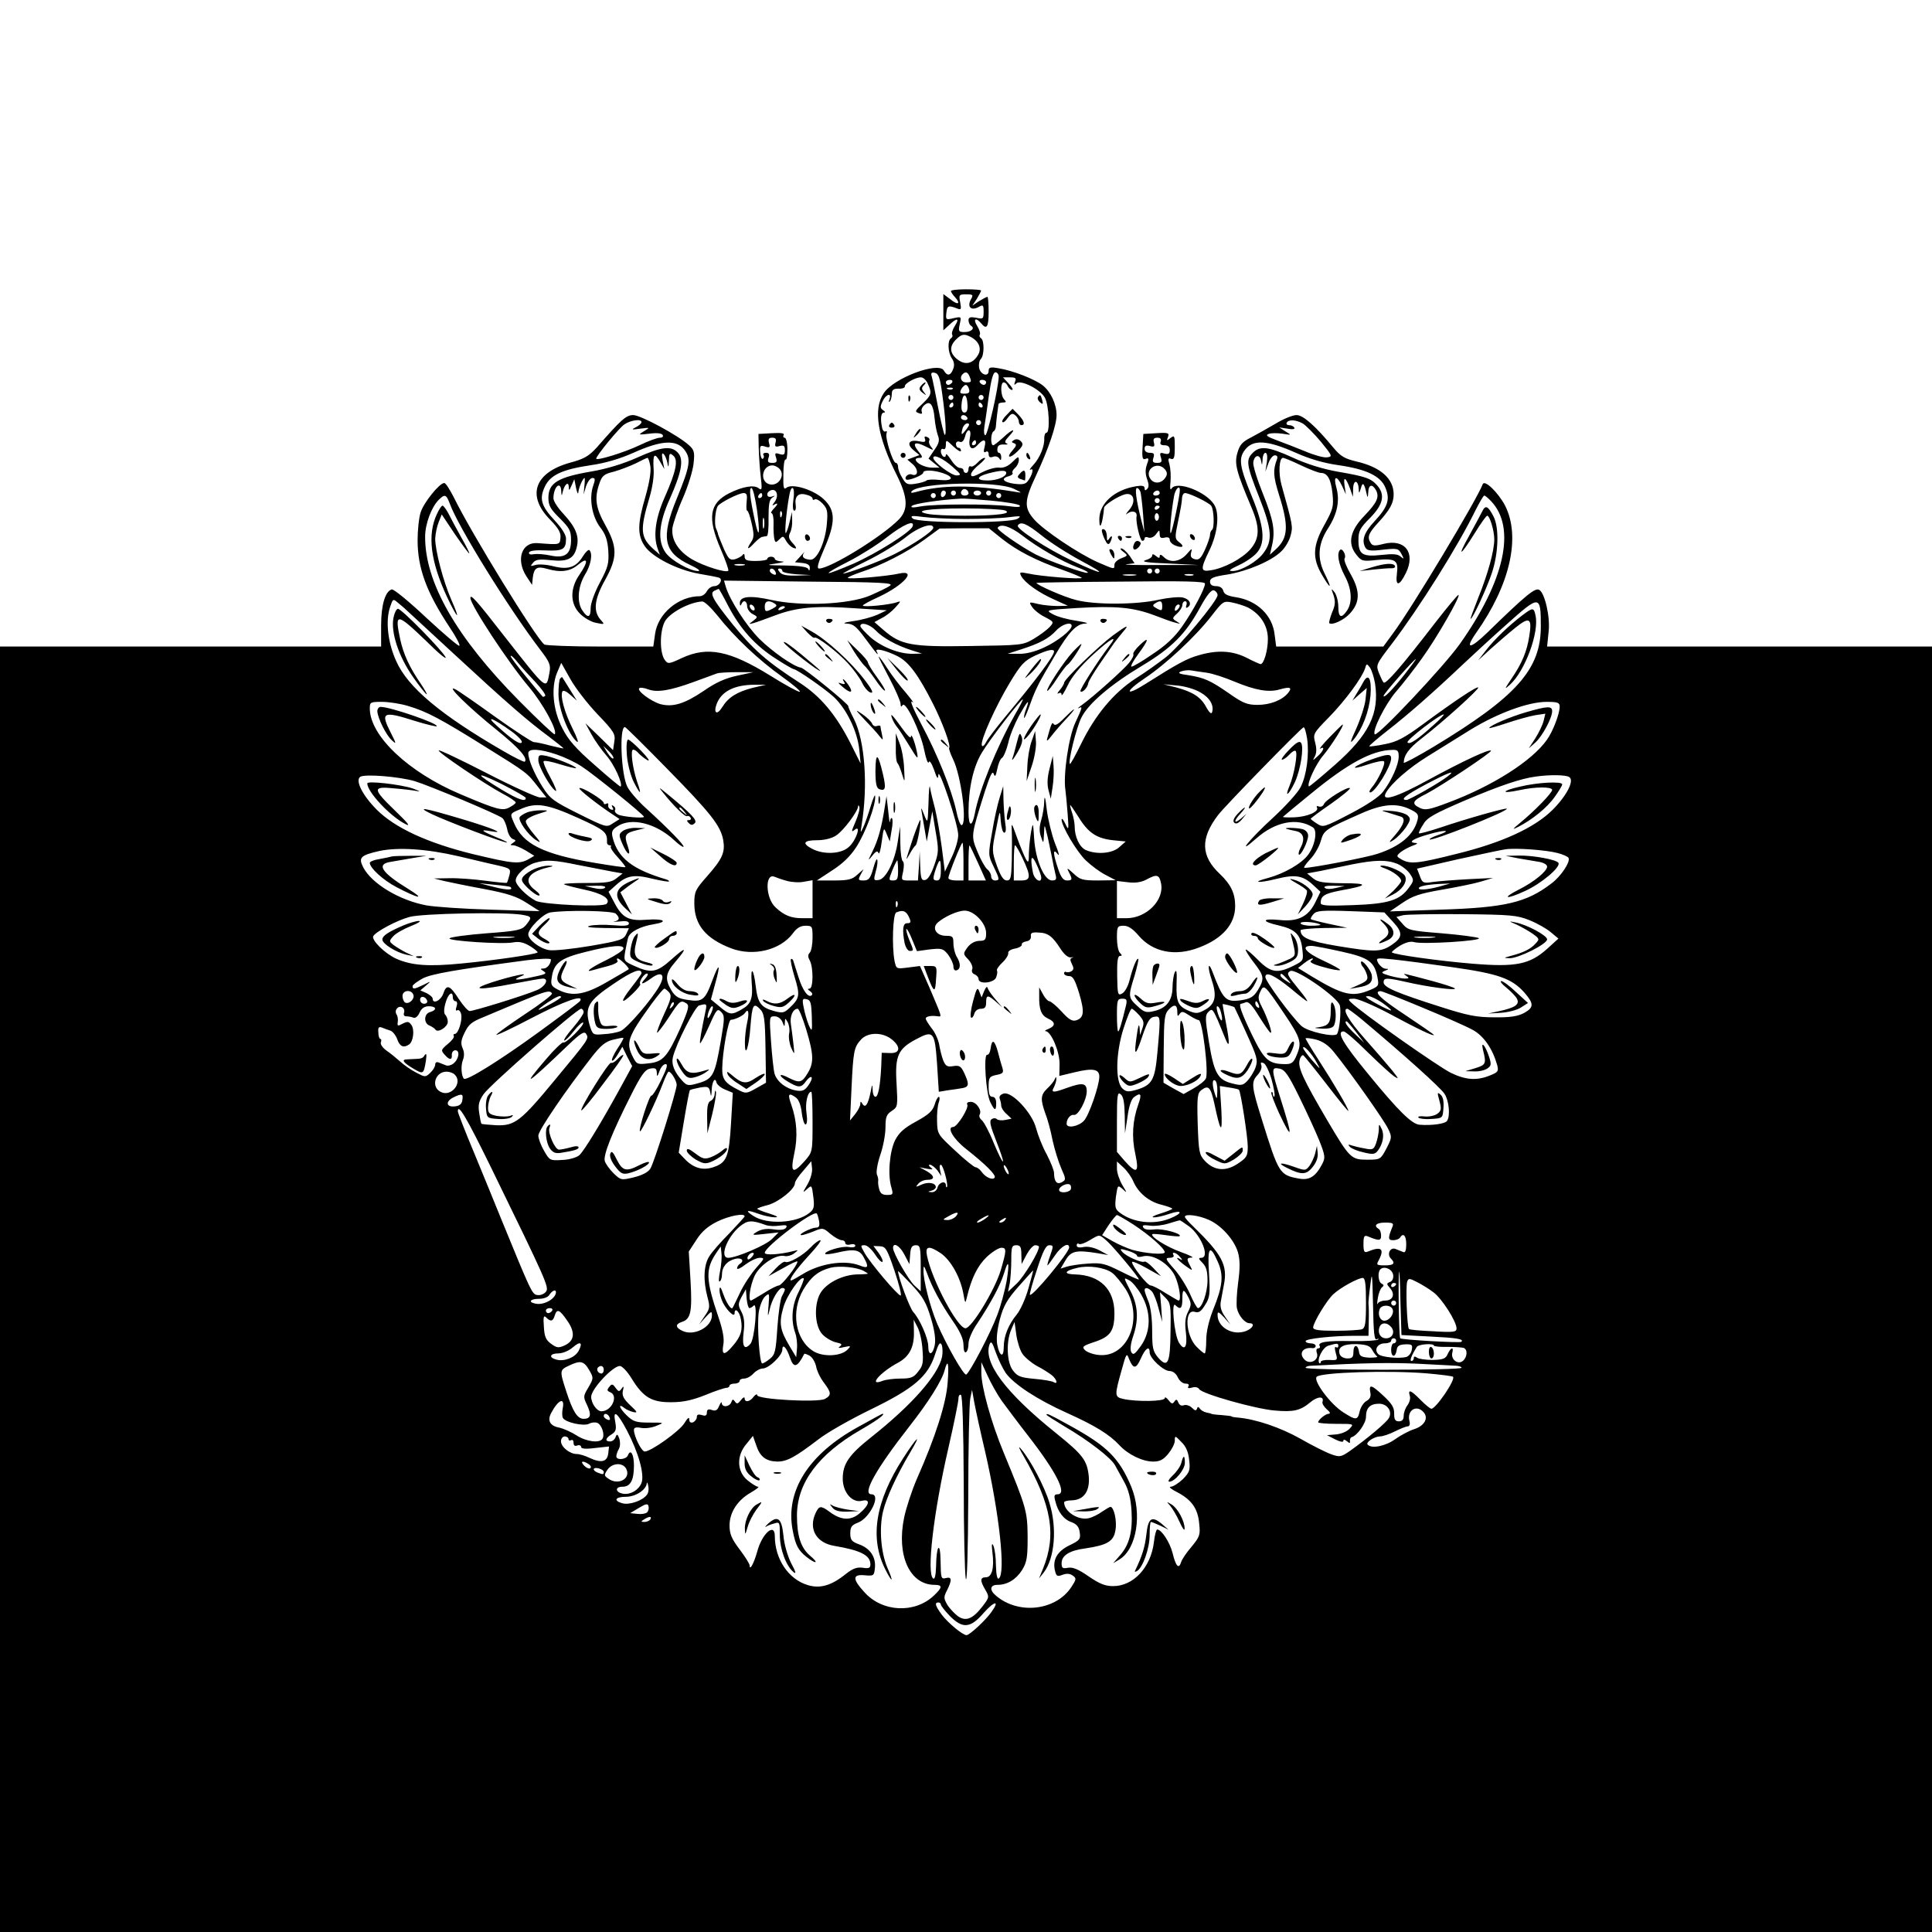 <svg version="1" xmlns="http://www.w3.org/2000/svg" width="1024" height="1024" viewBox="0 0 768 768"><path d="M378 115.7c0 .3.7 1.5 1.7 2.5 2.4 2.7 1 3.2-2 .7l-2.7-2v14.4l2.3-2.1c3.1-3 4.3-2.8 2.3.3-.9 1.4-1.4 3-1.1 3.5.3.5.1 1.1-.5 1.5-1.4.9-1.2 5.7.4 8 .9 1.3 1.1 2.8.5 4.2-1 2.7-2.4 2.9-3.7.6-2.1-3.7-19.9 2.9-23.9 9-4.3 6.3-2.5 17.4 5.3 32.8 4.3 8.7 4.5 13.5.7 17.4-6.8 6.9-27.3 19.5-31.7 19.5-1 0-.5-2 2-7.8 4.6-10.5 4.6-15.3-.1-19.7-4-3.8-12.6-6.5-14.9-4.6-1.1.9-1.3 0-1.2-5.3 0-3.5.4-6.2.9-5.9.4.2.7-1.6.7-4.1 0-2.6-.5-4.6-1.1-4.6-.5 0-.7-.5-.4-1.1.5-.7-1.1-.9-4.7-.7l-5.3.3.1 5.5c.1 3 .4 8.2.8 11.4.6 5.1.5 5.7-.8 4.7-1.8-1.5-6.4-.7-11.8 2-7.8 4-8.7 9.7-3.3 22.2 1.9 4.4 3.3 8.3 3 8.6-1 .9-9.8-1.9-14.3-4.5-5.6-3.3-8.4-7.8-7.9-12.5.3-1.9 2.1-7.3 4.2-12 2-4.6 3.9-10.7 4.2-13.6.5-4.5.3-5.4-1.8-7.3-4.1-3.8-19.2-12-22.2-12-2.8 0-4.8 1.8-14.4 12.8-3.2 3.5-5 4.6-10.6 6.1-14.2 3.9-17.5 13.1-8 22.7 3.4 3.5 4.3 5.2 4.1 7.2-.3 2.8-.1 2.8-9.1 2.1-6.3-.5-8.7 6.5-4.5 13.1l2.3 3.5.3-3c.5-3.8 1.7-4.5 5.6-3.4 5.4 1.6 9.3 1.1 12.5-1.7 3.9-3.2 4.1-1.3.4 4.1-3.8 5.5-3.7 11.6.3 15.5 1.6 1.6 4.5 3.3 6.4 3.6 3.4.7 3.5.7 1.7-1.3-3-3.4-2.4-8.2 1.8-15.7 5-9 5-13.1.1-21.9-3.8-6.8-4.4-10.7-2.3-16.6 1-3 1.9-3.7 5.7-4.6 2.5-.7 6.4-2.2 8.7-3.3 2.3-1.2 4.4-2.2 4.7-2.2.3 0 .8 1.5 1.1 3.2.4 2.1-.3 6.4-1.9 12.1-3.2 10.9-3.3 15.4-.3 19.8 2.9 4.3 13 9.5 21.7 11 3.6.6 7.1 1.3 7.7 1.5 1.9.5.4 3.4-1.8 3.4-1 0-2.3.9-2.9 2-.6 1.1-1.8 2-2.8 2-8.5 0-16.7 6.9-17.8 15l-.7 5h-21.1c-11.6 0-21.6-.4-22.2-.8-3.1-2.1-29.1-44.3-36-58.5-1.6-3.1-3.2-5.7-3.8-5.7-1.9 0-8.2 7.8-9.4 11.7-.7 2.2-1.2 7.2-1.2 11 0 11.1 3.5 20.7 12.7 34.6 2.5 3.7 4.3 7.1 3.9 7.4-.3.3-6.2-4.7-13.1-11.1-6.9-6.5-13.1-11.6-13.8-11.3-2.6.8-4.2 6.2-4.2 14.4v8.3H0v511h768V257H615l.6-5.9c.7-5.8-1.5-15.3-3.7-16.6-1.6-1-5.1 1.8-20.6 16.9-6.9 6.7-9.2 6.9-4.6.3 13.6-19.2 17.9-38.2 11.6-50.7-2.8-5.3-8.2-10.5-8.9-8.5-2.2 5.9-28.1 49.1-35.6 59.2l-3.9 5.3h-42.6l-.6-4.6c-.8-7.8-7-13.7-15.4-15-3.3-.5-4.7-1.2-5-2.5-.3-1.2-1.4-1.9-2.9-1.9-1.6 0-2.4-.6-2.4-1.8 0-1.4 1.4-2 6.8-2.8 7.9-1.3 17.5-5.3 21.5-9.2 1.5-1.4 3.2-4.2 3.7-6.2 1-3.7 1-3.8-3.6-20.3-1.3-4.7-.9-10.7.6-10.7.5 0 3.7 1.3 7.2 3 3.4 1.6 7 3 7.9 3 2.6 0 4 2.5 4.6 8.3.5 5.1.2 6.1-3.2 12.3-4.7 8.3-4.9 13.3-1 19.9 3.3 5.7 4.2 5.9 1.4.2-3.4-6.5-3.1-12.2.9-18.5 3.8-5.8 4.9-11.1 3.4-16.5-1.3-4.6.2-4.9 2.3-.5l1.5 3.3-.5-3.4c-.6-4 .5-3.4 2.2 1.2l1.1 3.2.1-3.3c.1-3.6 2-3.5 2.2.1.1 2 .2 2 .9-.3.7-2.6 1.3-2 2.3 2.5.3 1.5.5 1.3.6-.8.1-3.1 1.6-3.5 3.1-.8 1.4 2.7.4 4.9-4.7 10.2-5.6 5.8-6.7 10.9-3.2 15.3 2.1 2.7 2.5 2.8 8.2 2.2 7.4-.7 8.7.1 8 5.4-.7 5.3 1 5.1 3.6-.3 3.9-8-.4-13.6-8.9-11.5-3.4.9-4.4.8-5.1-.3-1.5-2.4-1-3.8 3-8.2 4.7-5.1 6.1-7.8 6.1-11.2 0-6.3-5.3-10.9-15-13.1-4.5-1.1-6.1-2-9-5.5-7.2-8.7-12-12.9-14.6-12.9-1.5 0-5.2 1.5-8.3 3.4-3.1 1.8-7.5 4.3-9.8 5.5-3.4 1.7-4.5 2.9-5.4 6.1-1.3 4.3-.4 7.6 5.5 21.5 3.5 8.2 3.4 12.5-.4 16.9-3.3 3.7-10.4 7.5-15.7 8.3-4.1.7-4.2-.4-.6-7.8 3.4-6.9 4.2-14.9 1.9-18.4-3.4-5.2-14.7-9.4-16.8-6.4-.6 1-.8.1-.5-2.6.2-2.2 0-5.3-.4-6.8-.7-2.3-.5-2.8.6-2.3 1.2.4 1.5-.5 1.5-4.6 0-4.6-.1-4.9-1.7-3.7-1.5 1.2-1.6 1.2-1-.4.6-1.6.1-1.8-4.6-1.5l-5.2.3-.3 5.2c-.3 4.4 0 5.2 1.2 4.7 1.3-.5 1.4-.1.5 2.3-.7 2.1-.6 3.8.1 5.8.7 1.9.8 3.1 0 3.9-.7.7-1 .6-1-.3 0-1-1-1.2-3.4-.8-8.6 1.4-14.6 6.8-14.6 13.1 0 5.1 1.3 2 1.9-4.6.1-1.1 5.6-4.6 8.3-5.3 3.6-.9 4.6 3 1.5 6.4-1.2 1.4-1.4 2-.5 1.2 1.9-1.4 4-.7 3.6 1.2-.4 2.2 1.4 9.7 2.3 9.7.5 0 .9-.4.9-1 0-.5.7-.7 1.5-.3.9.3 2.2-.2 3-1.3 1.4-1.9 1.4-1.9 1.5 0 0 1.3.5 1.7 2 1.3 1.3-.3 2 0 2 .9 0 .8 1 1.8 2.3 2.3 2.9 1.1 3.7.3 1.4-1.4-1.6-1.2-1.7-1.9-.7-6.7 1.5-7.4 1.8-9 1.9-11.1.1-.9.6-1.7 1.2-1.7 1.7 0 9.7 3.9 10.4 5.1 1.1 1.6 1.3 8.9.3 9.5-.4.3-.8 1.2-.8 2s-.9 3.5-2 5.9c-1.6 3.5-2.4 4.2-4 3.8-1.5-.4-1.9-1.1-1.5-2.7.5-1.8.3-1.7-1.7.6-2.7 3.2-6.8 3.7-9.2 1.2-1-1-1.6-1.1-1.6-.3 0 .9-.4.8-1.5-.1-1-.8-1.5-.9-1.5-.1 0 .6-1.2 1.4-2.7 1.8-1.9.6 1.1 1 9.2 1.3l12 .6h-16c-8.8.1-14.5-.1-12.7-.3l3.2-.4-2-3c-1.2-1.6-2.6-2.9-3.3-2.9-.6 0-.2.6.9 1.4 1.8 1.4 1.8 1.5-.8 2.5-1.6.6-2.8 1.7-2.8 2.6 0 1.9.1 1.9-6.6-1-7.7-3.4-21.5-12.7-25.3-17-4.1-4.7-4-7.4.8-17.6 4.9-10.5 8.1-19.9 8.1-23.9 0-4.3-2.3-9.3-5.5-11.8s-11.9-5.9-17.5-6.8c-3.3-.6-4-.4-4 1 0 2.7-3.4 1.5-3.8-1.3-.2-1.3.1-2.8.7-3.4 1.4-1.4 1.4-7.4.1-8.2-.6-.4-.8-1-.5-1.5.3-.5-.2-2.1-1.1-3.5-1.7-2.7-.5-3.5 1.6-1 2.2 2.7 3 1.6 3-4.5 0-3.3-.2-6-.5-6s-1.8.8-3.3 1.7l-2.7 1.8 1.8-2.7c.9-1.5 1.7-3 1.7-3.3 0-.3-2.7-.5-6-.5s-6 .3-6 .7zm7.9 3.4c-1.5 2.9.1 4.5 3 3 1.9-1.1 2.1-.9 2.1 1.8 0 2.9-.2 3-3 2.4-2.3-.4-3-.2-3 1 0 .9.5 1.9 1 2.2 1.7 1 .1 2.5-2.6 2.5-2.3 0-2.5-.3-1.9-3.1.7-3.1.7-3.1-2.5-2.4-3 .7-3.1.6-2.8-2.2.3-2.8.8-3 4.2-1.7 1.7.7 1.8.4 1.3-2.4-.6-3-.5-3.2 2.4-3.2 2.7 0 2.9.2 1.8 2.1zm.1 14.9c3.3 1.8 4.4 4.8 2.6 7.4-2.1 3.3-5.1 3.8-8.1 1.4s-3.2-5.1-.5-7.8c2.3-2.3 3.3-2.4 6-1zm-11.4 23c1.3 9.2 1.7 16.6.9 15.8-.3-.3-1.5-5.2-2.6-10.9s-2.2-11.2-2.5-12.2c-.5-1.4-.1-1.8 1.2-1.5 1.5.3 2.1 1.9 3 8.8zm10.8-7.4c.9 2.3.8 2.4-1.4 2.4-1.9 0-2.7-2-1.3-3.3 1.1-1.1 2-.8 2.7.9zm11.6.1c0 4-4.4 23.3-5.3 23.3-.5 0-.7-1.4-.4-3.3.3-1.7 1.1-7.4 1.8-12.5.9-6.3 1.7-9.2 2.6-9.2.7 0 1.3.8 1.3 1.7zm-28.2 2.8c1.7 3.7 1.5 4.5-1.8 7.7-3.4 3.2-3.5 3.4-1.6 4.1 1 .4 1.3.1 1-.7-.3-.7.2-1.9 1.1-2.6 2.2-1.9 3.5-.2 4 5.1.2 2.4.8 5.5 1.3 6.9.8 2 .5 3.2-1.4 5.9l-2.3 3.4 2.2 1.8 2.2 1.8h-3c-2.8 0-6.5-1.8-6.5-3.3 0-.3.7-.6 1.6-.6 1.3 0 1.2-.5-.6-2.7-2.6-3.3-1.3-4 3.2-1.7 2.9 1.5 3.1 1.5 2 .1-.8-.9-1.1-2-.8-2.6.3-.5-.1-1.1-.9-1.4-.9-.4-1.2-.1-.8.8.4 1.2-.1 1.4-2.5.9-3.9-.8-5 1.1-2 3.6l2.3 1.9-2.4.9-2.4.9 2.3 2c2.3 2.2 1.9 4.9-.6 3.9-1.3-.5-3.1 1.1-2.2 2 .7.7 6.8-1.7 6.8-2.7 0-1.2 4-1.1 7.9.2 4.6 1.6 3.9 3.2-1.3 2.7-2.5-.3-4.8-.2-5.3.2-.4.4-2.4 1-4.4 1.3-3.1.5-3.8.2-5.2-2.3-1-1.5-1.7-3.5-1.7-4.4 0-.9-.4-1.6-.9-1.6-1.2 0-4.3-9.9-3.7-11.7.3-.8.1-1.1-.4-.8-.5.3-1.2-.4-1.4-1.7-.7-3.5-.4-5.8.8-5.8.6 0 .5-.4-.3-.9-1.2-.8-1.3-1.4-.3-3.5 1.3-2.9 3.8-3.7 2.8-.9-.4 1-.3 1.4.1.9.4-.4.8-1.8.8-2.9 0-1.7.6-2.2 2.7-2.2 1.5.1 2.6-.4 2.5-.9-.2-1.1 4.1-3.6 6.4-3.6.9 0 2.1 1.1 2.7 2.5zm34.7-.8c-.5 1.4-.3 1.5.5.7 1.6-1.6 9.3 2.2 11.3 5.6 1.7 2.8 2.2 14 .7 14-.5 0-.9 1-.9 2.2.2 3.1-1.7 7.8-4.4 10.7-1.2 1.3-1.7 2.1-1 1.8 1.4-.9.7 2.1-1.1 4.5-.9 1.3-2.2 1.5-5.4 1.1-4.4-.6-5.6-2.1-2.2-3 1.1-.3 1.8-.9 1.5-1.3-.3-.4.2-1.3 1-2s1.5-2.1 1.5-3.1c0-1.6-.3-1.5-2.5.7-1.7 1.7-3.5 2.5-5.3 2.3-1.5-.2-4.6.7-6.9 1.9-3.4 1.8-4.3 1.9-4.3.8 0-.8 1.5-2.6 3.3-4 1.7-1.4 2.7-2.6 2.1-2.6-.6 0-1.9.9-2.9 2s-2.2 1.7-2.6 1.4c-.5-.3-.9.2-.9 1 0 .9-.4 1.6-1 1.6-.5 0-1-.5-1-1 0-.6-.7-1-1.5-1s-2.4-1.5-3.5-3.3c-1.1-1.7-2-2.6-2-1.9 0 .7-.4 1-1 .7-.5-.3-1-1.3-1-2.1s.5-1.2 1-.9c.6.3 1-.4 1-1.6 0-2.2.1-2.2 3 .6 1.7 1.6 3 2.3 3 1.7 0-.7-.4-1.2-1-1.2-.5 0-1-.7-1-1.5s.6-1.2 1.5-.9c.9.4 1.6-.3 2.1-2 .8-3.5 2.7-3.3 2 .1-.9 4.2.6 5.8 2.9 3.3 2.5-2.8 3.7-2.5 2.9.6-.5 1.9-.4 2.5.5 2 .6-.4 1.1 0 1.1.9 0 1.2.5 1.5 1.7 1.1.9-.4 2-.1 2.5.6.6 1 .8.8.8-.5 0-.9-.4-1.7-.9-1.7s-.8-.8-.6-1.8c.1-1.1 1-1.6 2.6-1.5 1.3.1 1.8-.1 1.1-.4-1-.4-.8-1.1.9-2.9 3.2-3.4 1.4-3-2.4.6-1.8 1.6-3.5 3-3.9 3-1.1 0-1-4.8.1-5.5.6-.3 1-1.3 1-2.3.1-1.6.7-6.6 1-8.5 0-.4.9-.7 1.8-.7 1.3 0 1.4-.3.5-1.2-1.5-1.5-1.6-6.8-.2-6.8.6 0 1.3.7 1.6 1.5.4.8 1.1 1.5 1.7 1.5.6 0 0-1.1-1.3-2.5l-2.3-2.5h2.7c2.3 0 2.7.3 2.1 1.7zm-25 .3c-.3.5-1 1-1.6 1-.5 0-.9-.5-.9-1 0-.6.7-1 1.6-1 .8 0 1.2.4.9 1zm13.5 0c0 .5-.4 1-.9 1-.6 0-1.3-.5-1.6-1-.3-.6.1-1 .9-1 .9 0 1.6.4 1.6 1zm-6.8 2.7c.4 1.3-.1 1.8-1.8 1.8-1.8 0-2-.3-1.3-1.8.5-.9 1.4-1.7 1.8-1.7.5 0 1.1.8 1.3 1.7zm-6.5-.1c-.3.3-1.2.4-1.9.1-.8-.3-.5-.6.6-.6 1.1-.1 1.7.2 1.3.5zm.3 3.4c0 .5-.4 1-1 1-.5 0-1-.5-1-1 0-.6.5-1 1-1 .6 0 1 .4 1 1zm5.6 3.1c.1 1.9-.3 2.9-1.2 2.9-.9 0-1.3-1-1.2-2.8.3-5.3 2.2-5.4 2.4-.1zm6.4-3.1c0 .5-.4 1-1 1-.5 0-1-.5-1-1 0-.6.5-1 1-1 .6 0 1 .4 1 1zm-12 3c0 .5-.5 1-1.1 1-.5 0-.7-.5-.4-1 .3-.6.8-1 1.1-1 .2 0 .4.4.4 1zm11.5 0c.3.5.1 1-.4 1-.6 0-1.1-.5-1.1-1 0-.6.2-1 .4-1 .3 0 .8.4 1.1 1zm-6 5c.3.5-.1 1-.9 1-.9 0-1.6-.5-1.6-1 0-.6.4-1 .9-1 .6 0 1.3.4 1.6 1zM255 167.8c0 .5-1 1.4-2.2 2-2 1-1.8 1.1 1.7.6 3.9-.5 4-.5 1.5 1-2.4 1.5-2.4 1.5 2.1 1 2.9-.4 4.9-.2 5.3.5.4.6 0 1.1-1.1 1.1-1 0-4.6 1.3-8.1 3-6.1 2.9-17.2 6.3-17.2 5.3 0-1.1 9-12.1 11.2-13.6 2.5-1.7 6.8-2.3 6.8-.9zm135 .2c0 .5-.4 1-1 1-.5 0-1-.5-1-1 0-.6.5-1 1-1 .6 0 1 .4 1 1zm127.8.3c1.2.7 4.5 4 7.2 7.2 4.7 5.8 4.8 6 2.5 6.3-1.3.2-5.2-.9-8.7-2.4-3.5-1.4-8.5-3.4-11.3-4.4-3.8-1.4-4.6-2-3.2-2.5.9-.4 3.4-.4 5.5-.1 3.7.6 3.7.6 1.2-.9l-2.5-1.6 3.3.5c2 .4 3.1.2 2.7-.4-.3-.6-1.3-1-2.1-1s-1.2-.5-.9-1c.8-1.3 3.5-1.2 6.3.3zm-133.6 2.3c-2 2.6-2.3 2.6-1.6-.2.3-1.1 1.2-2.1 1.9-2.1 1 0 1 .6-.3 2.3zm-75.9 5.3c-.4 1.6-.1 1.9 1.6 1.4 1.7-.4 2.1-.1 2.1 1.7 0 1.7-.4 2-2.1 1.5-1.8-.6-2-.4-1.4 1.4.5 1.7.2 2.1-1.5 2.1s-2-.4-1.5-2c.5-1.4.2-2-1-2-.9 0-1.4.4-1 .9.3.5.2 1.2-.3 1.5-.4.2-.9-.9-1-2.5-.2-2.7 0-3 1.9-2.4 1.9.6 2.1.4 1.6-1.4-.4-1.6-.1-2.1 1.3-2.1 1.3 0 1.7.5 1.3 1.9zm153.1-.4c-.4 1 0 1.5 1.5 1.5 1.4 0 2.1.6 2.1 1.9 0 1.5-.5 1.8-2.1 1.4-1.8-.5-2-.3-1.4 1.6.5 1.7.2 2.1-1.5 2.1s-2-.4-1.5-2 .2-2-1.4-2c-1.3 0-2.1-.6-2.1-1.6 0-1.2.6-1.5 2.1-1.1 1.7.5 2 .2 1.6-1.4-.4-1.4 0-1.9 1.4-1.9 1.2 0 1.6.5 1.3 1.5zm-73.4.5c0 .5-.5 1-1.1 1-.5 0-.7-.5-.4-1 .3-.6.8-1 1.1-1 .2 0 .4.4.4 1zm-116 2.7c2.8 3.6 2.4 6.4-2.9 19.3-6.5 15.8-5.4 21.6 5.3 26.6 3 1.4 4.3 2.4 3.1 2.4-3.2 0-10.7-4.2-12.9-7.3-3.3-4.6-2.8-11.6 1.7-21.5 4.7-10.6 5.6-15.6 3.2-18.2-2.6-2.9-6.5-2.5-16.2 1.9-5.6 2.5-12.2 4.5-18.1 5.5-13.5 2.3-17.2 4.6-17.2 10.5 0 3 .8 4.5 4.5 8.1 3.9 3.9 4.5 5 4.5 8.7 0 5.6-2.4 7.4-8.3 6.1-2.3-.5-5.2-.7-6.5-.5-1.4.3-2.1 0-1.9-.7.3-.7 2.7-1 6.7-.8 6.8.3 8-.4 8-4.7 0-1.5-1.7-4.2-4.5-7.2-5.4-5.8-6.2-8.6-3.9-13.5 2.2-4.6 6.9-6.8 18.4-8.5 5.6-.8 11.4-2.5 17-5 10.9-4.9 16.8-5.2 20-1.2zm242.9 1.2c5.8 2.6 11.4 4.2 17.1 5 11.1 1.6 16.8 4.3 18.7 8.9 2 4.7 1 7.7-4.3 13.4-4.3 4.6-5.3 7.8-3.5 10.7.7 1 2.3 1.2 6.9.6 5.7-.6 6.1-.5 7.3 1.7 1.1 2.1 1.1 2.2-.4 1-1.1-1-3.2-1.1-7.6-.6-7.5.8-9.1-.2-9.1-5.9 0-3.6.6-4.8 4.7-8.9 5.2-5.3 6-9.2 2.7-12.9-2.5-2.8-4.6-3.5-15.6-5.4-6.1-1.1-12.3-3-17.9-5.6-9.7-4.4-13-4.8-15.9-1.9-2.8 2.8-2.6 4.7 2.6 17.8 5 12.7 5.4 17.1 1.6 22.1-2.4 3.3-8.9 7.1-12.2 7.1-1.9 0-1.3-.6 2.6-2.4 2.8-1.3 6.1-3.6 7.3-5.2 3.2-4 2.5-10.4-2.2-21.9-5-12.1-5.5-15.3-2.7-18.8 3.2-4.1 8.9-3.7 19.9 1.2zM265.3 184c.3 2 .5 1.9.6-.9.1-2.9.3-3.2 1.7-2 2.1 1.7 1.2 6.2-3.3 16.4-3.7 8.3-4.7 15.4-2.9 20.5l.9 2.5-2.3-2c-5.5-4.9-5.7-7.7-1.8-20.8 1.2-4.1 1.9-8.7 1.6-11.7-.3-5.6.4-6.3 2.7-2.3l1.6 2.8-.7-3.5c-.4-2.4-.3-3.2.4-2.5.6.5 1.2 2.1 1.5 3.5zm238.3-.3l-.6 3.8 1.2-3.3c.6-1.7 1.7-3.2 2.6-3.2.9 0 1.2.6.8 1.6-1.6 4.3-1.5 6.6.8 14 4 12.6 3.7 17.3-1.4 21.9l-2.2 2 .8-3.5c1.4-5.8.7-10.1-3.6-20.8-2.3-5.7-4-11.2-3.8-12.4.4-3 2.6-3.4 3.1-.6.4 2 .4 2 .6-.5 0-1.5.6-2.7 1.1-2.7.7 0 .9 1.5.6 3.7zm-124.9 1.9c3.4 3 3.6 3.3 1.6 3.4-2.2 0-9.3-5.4-9.3-7 0-1.6 4 .3 7.7 3.6zm-68.7.9c2.3 2.8-.9 7.2-4.5 5.9-3.6-1.4-2.4-7.4 1.5-7.4 1 0 2.3.7 3 1.5zm153.1.1c.9 1.1 1 2 .2 3.2-1.5 2.4-4.4 2.7-5.9.7-2.8-3.8 2.7-7.5 5.7-3.9zM400 188c0 1.5-3.6 3-7.4 3-4.7 0-4.6-1.5.2-2.8 5-1.3 7.2-1.4 7.2-.2zm-167.7 5.2l-.3 3.3 1-3.3c.6-1.7 1.7-3.2 2.5-3.2 1.1 0 1.2.6.3 3.1-1.7 4.9-.5 12.1 2.7 16.4 2.2 2.8 3 5.1 3.3 9.3.3 5.1 0 6.5-3.3 12.7-2.1 3.9-3.7 8.3-3.7 10.2 0 3.8-1.1 4.2-3.2 1.1-2.4-3.3-1.9-9.6.9-14.3 2.4-3.8 3.2-8.4 1.8-9.8-.3-.4-1.5.7-2.5 2.3-2.7 4.5-5.9 5.6-11.8 4.1-2.7-.7-5.9-.9-7.2-.5-2 .6-2.1.5-.9-.9 1-1.3 2.5-1.5 7.2-1 6.8.7 9.3-.7 10.3-5.8.8-4-.7-7.5-5.4-12.6-2.2-2.3-4-5.1-4-6.2 0-4.6 2.9-7.2 3.1-2.9.1 2.1.2 2.1.6.3.7-3 2.3-4.3 2.4-2 0 1.7.2 1.6 1.1-.5l1.1-2.5.7 3.5c.4 1.9.8 2.7.9 1.7.1-1.7 1.8-5.7 2.5-5.7.1 0 .1 1.5-.1 3.2zm170.7 1.1c3.5 1.7 3.5 1.7.5 1.2-16.8-2.8-29.2-2.8-39.5.1-1.7.5-2.2.3-1.5-.4 3.3-3.4 33.8-4.1 40.5-.9zm-102.1 8.3c1.3 9.6.9 12.3-.8 4.5-2-9.3-2.4-13.1-1.4-13.1.6 0 1.5 3.9 2.2 8.6zm6.9-2.9c-.9 1.2-1 1.5 0 .9 1.7-1 1.5-.1-.4 1.8-.8.9-1.1 1.6-.7 1.6.5 0 .9 1.9.8 4.2-.1 2.4.1 5.1.3 6 .4 1.6.6 1.6 2 .2 1.4-1.4 1.6-1.4 2.5.3 1.1 1.9 2.7 3.3 4 3.3.4 0-.1-1-1.2-2.1-1.5-1.6-1.8-2.6-1.1-4 .6-1 1-3.3.9-5.1l-.1-3.3-.9 3.9c-.5 2.2-1.2 4.2-1.5 4.5-.6.6.1-8.1 1.3-14.7.8-5 2.5-3.9 1.7 1.3-.4 2.7-.2 4.5.3 4.5.6 0 .8-1 .6-2.3-.5-3.3 1-4.9 4-4.1 1.5.3 2.7 1 2.7 1.6 0 .5.4.7.9.3.6-.3 2 .5 3.1 1.7 1.9 2 2.1 3.1 1.7 7.9-.6 7.4-3.9 14.6-6.6 14.4-2.7-.2-3.6-1.2-2.5-2.8.5-.7-.1-.1-1.3 1.3l-2.3 2.5 3 .3c2.1.2 3 .9 2.9 2 0 1.1-.3 1.2-.6.4-.3-.8-3.3-1.3-9.1-1.4-7.7-.1-8.1-.2-3.7-.8 2.8-.4 3.8-.8 2.3-.8-1.6-.1-2.8-.6-2.8-1 0-.5-.7-.9-1.5-.9s-1.5.4-1.5.9c0 .4-2 .8-4.5.8-3.6 0-4.5-.3-4.5-1.8 0-1-.3-1.3-.8-.6-.4.6-1.8 1.3-3 1.7-2.1.5-2.6-.1-4.4-4-1.1-2.5-2.1-5.1-2.3-5.7-.1-.6-.5-1.8-.9-2.6-.7-1.7-.3-7.1.7-8.8.9-1.4 8.4-5.2 10.3-5.2 1.3 0 1.5.8 1.2 3.5-.2 1.9-.1 3.5.2 3.5.4 0 1.2 2.3 1.8 5.1 1 4.4 1 5.6-.3 7.5-2 3-1.2 3.1 1.5.1 1.2-1.2 2.5-2.3 3.1-2.3.5-.1 1.3-.2 1.7-.3.5 0 .8-3.3.7-7.2 0-5.3.3-7.3 1.5-8.1 1.3-.8 1.2-.9-.2-.4-1.1.3-1.8 0-1.8-.9 0-.7.8-1.5 1.8-1.7 2.2-.4 2.8 2.7 1 4.9zm77.2-3.6c0 .5-.7.9-1.5.9-1.5 0-2-1.2-.9-2.3.8-.8 2.4.1 2.4 1.4zm68.4-.4c.2 1 .7 4.9 1 8.8l.5 7-1.3-5c-1.9-7.6-2.6-12.5-1.6-12.5.5 0 1.1.8 1.4 1.7zm15.6-.8c0 2.2-3 16.5-3.6 17-.6.6.1-7.9 1.3-14.7.5-2.8 2.3-4.7 2.3-2.3zm-93 1c0 .6-.4 1.3-1 1.6-.5.3-1-.1-1-.9 0-.9.5-1.6 1-1.6.6 0 1 .4 1 .9zm4 .1c0 .5-.4 1-1 1-.5 0-1-.5-1-1 0-.6.5-1 1-1 .6 0 1 .4 1 1zm10 0c0 .5-.7 1-1.5 1s-1.5-.5-1.5-1c0-.6.7-1 1.5-1s1.5.4 1.5 1zm4 0c0 .5-.4 1-1 1-.5 0-1-.5-1-1 0-.6.5-1 1-1 .6 0 1 .4 1 1zm67 0c0 .5-.7 1-1.6 1-.8 0-1.2-.5-.9-1 .3-.6 1-1 1.6-1 .5 0 .9.4.9 1zm-158 1c0 .5-.5 1-1.1 1-.5 0-.7-.5-.4-1 .3-.6.8-1 1.1-1 .2 0 .4.4.4 1zm69 0c0 .5-.4 1-1 1-.5 0-1-.5-1-1 0-.6.5-1 1-1 .6 0 1 .4 1 1zm26 0c0 .5-.4 1-1 1-.5 0-1-.5-1-1 0-.6.5-1 1-1 .6 0 1 .4 1 1zm-219.2 3.2c3.3 9.2 23.4 41.6 35.9 58 3.9 5.1 4.3 6.2 3.7 9.3-1.3 6.9-.7 7.3-18-14.7-11.1-14.3-13.4-16.8-13.4-15.1 0 2.8 15 25.6 23.2 35.3 5.6 6.6 11.6 17.6 10.3 18.9-.3.2-6.7-5.8-14.3-13.5-24.8-25.1-37.3-46.9-37.2-65.1 0-5 2.5-11.7 5.4-14.6 2.4-2.4 3-2.2 4.4 1.5zm414-.9c10 10.6 5.3 31.6-12.5 56.7-6.3 8.9-32.7 36.9-33.8 35.9-1.2-1.3 4.2-12 8.4-16.9 2.6-3 7.4-9.1 10.5-13.5 5.9-8.2 15.1-24.3 14.4-25-.2-.3-4.4 4.8-9.4 11.2-13.4 17.4-19.6 24.5-20.4 23.6-.4-.4-1.2-2.2-1.9-3.9-1.2-3.1-1-3.4 5.2-11.5 11-14.5 26.3-38.8 33.3-53.2 1.6-3.1 3.1-5.7 3.4-5.7.4 0 1.6 1 2.8 2.3zm-198.9-.3c5.8.5 10.9 1.4 11.4 1.9.7.7-.8.8-4.4.3-7.2-.9-29.3-.9-34.9.1-3.1.6-4.2.5-3.5-.2.9-.9 11-2.4 19.5-2.9.8-.1 6.2.3 11.9.8zm67.1 0c0 .5-.4 1-1 1-.5 0-1-.5-1-1 0-.6.5-1 1-1 .6 0 1 .4 1 1zm0 2.4c0 .3-.4.8-1 1.1-.5.3-1 .1-1-.4 0-.6.5-1.1 1-1.1.6 0 1 .2 1 .4zm-61.5 1.5c3.2 1.3-3.2 2.1-16 2.1-6.2 0-12.7-.3-14.6-.7-6.3-1.2 0-2.2 14.6-2.2 7.7 0 14.9.4 16 .8zm-88.8 2.3c-.3.8-.6.5-.6-.6-.1-1.1.2-1.7.5-1.3.3.3.4 1.2.1 1.9zm150 .3c0 .8-.4 1.5-.9 1.5-.4 0-.8-.7-.8-1.5s.4-1.5.8-1.5c.5 0 .9.7.9 1.5zm-157 4.2c-.3 1-.5.2-.5-1.7s.2-2.7.5-1.8c.2 1 .2 2.6 0 3.5zm80.3-3.4c6.3 0 14-.3 17-.7 4.7-.6 5.2-.5 3.5.6-2.9 1.9-39.9 1.8-41.7-.1-1.1-1.1-.4-1.2 4.2-.6 3 .4 10.7.8 17 .8zm-21.2 2.9c-.8 2.3-14.2 10.7-23.6 14.9-5.2 2.2-9.5 3.9-9.8 3.7-.2-.3 3.3-2.3 7.9-4.6 4.5-2.3 11.4-6.6 15.2-9.6 6.7-5.2 11.2-7.1 10.3-4.4zm51.2 3.6c3.3 2.7 10.3 7.2 15.7 10.1 11.1 5.9 9 5.9-3.5 0-9.8-4.6-22.4-12.8-21.6-14 1.1-1.8 3.5-.8 9.4 3.9zm-43-3c0 1.3-7.8 6.6-15.5 10.5-6.1 3-18.6 7.7-20.4 7.7-.3 0 3.9-2.3 9.4-5s12.5-7 15.5-9.4c5-4.1 11-6.1 11-3.8zm35.4 3.1c6.2 4.8 15.6 10.2 22.1 12.7 2.7 1 4.4 1.9 3.8 2.1-1.1.4-15.6-4.8-20.6-7.3-6.2-3.3-15.6-9.8-15.1-10.6 1.1-1.8 5-.6 9.8 3.1zm-8.2 1.2c6.2 4.9 13.6 8.7 24.1 12.4 4.2 1.5 7.7 3 7.7 3.2 0 .7-16.5-.6-21.2-1.7-3.5-.7-3.7-.6-2.8 1.1 1.5 2.6 6.7 6.4 13 9.2l5.5 2.5-4 .1c-2.2 0-5.7-.3-7.8-.8-3.7-.9-3.8-.9-2.4 1.2.7 1.1 3 3 5.1 4 3.6 1.9 3.6 2 1.9 3.9-1 1.1-3.8 3.2-6.3 4.7-4.4 2.6-4.9 2.6-25.3 2.9-23.4.4-27.5-.4-34.3-6.2l-3.8-3.3 2.9-1.6c1.7-.8 4.1-2.7 5.5-4.3 2.2-2.4 2.2-2.6.5-2-2.6 1-13.5 2.1-13.5 1.3 0-.3 2.9-1.9 6.5-3.5 9.9-4.7 15.2-10.8 7.9-9.2-4.8 1.1-20.4 2.4-20.4 1.7 0-.3 2.4-1.3 5.3-2.3 8-2.6 18.5-8 25.2-12.9l6-4.4 9.8-.1h9.8l5.1 4.1zm-102.4 10.6c-1 .2-2.6.2-3.5 0-1-.3-.2-.5 1.7-.5s2.7.2 1.8.5zm12.5 2.7c.4 1 .1 1.3-.9.9-.7-.3-1.4-.9-1.4-1.4 0-1.4 1.7-1 2.3.5zm2.7-.4c0 .5 2.6 1.1 5.8 1.3l5.7.3-5.6.2c-4 .1-6-.2-6.9-1.3-.9-1-.9-1.5-.1-1.5.6 0 1.1.4 1.1 1zm147 0c0 .5-.4 1-1 1-.5 0-1-.5-1-1 0-.6.5-1 1-1 .6 0 1 .4 1 1zm3 0c0 .5-.4 1-1 1-.5 0-1-.5-1-1 0-.6.5-1 1-1 .6 0 1 .4 1 1zm-9.7 1.7c-1.3.2-3.3.2-4.5 0-1.3-.2-.3-.4 2.2-.4s3.5.2 2.3.4zm23 0c-.7.2-2.1.2-3 0-1-.3-.4-.5 1.2-.5 1.7 0 2.4.2 1.8.5zm-120.5 4.1c-1 .8-4.7 2.5-8.1 4-8.4 3.5-27.4 4.3-39 1.7-8.5-1.9-12.7-1.5-12.6 1.3 0 1 .3 1.2.6.4.7-1.9 2.3-1.4 2.3.8 0 1 1 2.5 2.2 3.1 2.1 1.1 2.1 1.2.2 2.7-1.9 1.4-1.9 1.4.1.9 1.1-.3 5-1.7 8.7-3.1 8.5-3.2 16.1-3.9 31.8-2.8l12.5.8-3.8 1.8c-2.1.9-6.4 2.1-9.5 2.5-3.5.5-4.5.9-2.6 1 2.6.1 3.8 1.1 7.5 6.1 2.4 3.3 4.5 6 4.7 6 .2 0 0-.5-.3-1-1-1.6 3.6-.5 8.4 1.9 4.4 2.3 8.2 7.4 14.1 19.1 3.7 7.3 7.1 16.6 6.3 17.3-.2.3.5 2.3 1.5 4.4 3.3 6.5 5.8 26.3 3.4 26.3-.5 0-1.5-2.6-2.1-5.8-1.9-8.5-7.5-22.4-13.8-34.2-3.3-6.2-4.8-9.9-3.7-9 1 .8-.1-.7-2.4-3.5-2.4-2.7-5.7-7.1-7.4-9.7-1.7-2.7-3.3-4.8-3.5-4.8-.2 0 1.7 3.8 4.2 8.5s4.5 9.4 4.5 10.3c0 1.2.3 1.3.8.5 1.2-1.8 7.1 10.5 8.6 17.9.7 3.5 1.5 5.6 1.8 4.8.3-.9 1.1.3 2.1 3 1.2 3.6 1.6 4 1.7 2 .2-3.3 7.8 19.5 7.9 23.8.1 1.8-1.1 5.9-2.6 9l-2.7 5.7-1.2-9.5c-.7-5.2-1.9-12.2-2.7-15.5-.9-3.3-1.8-7.1-2-8.5-.2-1.4-.5 1.3-.6 6-.3 8.4-.3 8.5-1.7 5-1.3-3.3-1.4-3.4-.9-.5.3 1.6.8 4.8 1.2 7l.7 4 1.1-6 1.1-6 1.3 7.9c1.3 7.4 1.3 8.4-.5 13.5-1.2 3.5-2.5 5.7-3.6 5.9-1.5.3-1.8-.5-2-5.5l-.2-5.8-.3 5.7-.4 5.8h-3.3c-3.4 0-3.4 0-2.6-3.5.4-2 .4-3.8-.1-4.1-.5-.3-1-3.5-1-7.2l-.1-6.7-.9 5.9c-1.1 7.8-4.7 15-7.6 15.4-2 .3-2.1.1-1.2-3.3.6-2 .9-4.1.6-4.8-.2-.6-.9 1-1.6 3.6-1.1 3.9-1.8 4.7-3.8 4.7-2.1 0-2.3-.2-1.2-2.3l1.2-2.2-2.5 2.2c-2 1.9-3.6 2.3-9.3 2.3h-6.8l6.1-4c4.2-2.7 7.3-5.7 9.6-9.3 3.6-5.6 7.7-16.5 7.5-20.1 0-1.2-.8.6-1.8 3.9s-2.3 7.1-3 8.5c-1.1 2.3-1.1 2.3-.6-1 2.6-15.8 1.3-33.5-3-42.1-1.4-2.7-2.4-5-2.3-5.2.4-.6-17.4-15.1-18.8-15.3-2.9-.4-11.3-6.3-16.5-11.4-5.1-5.1-11.8-15.4-13.4-20.8l-.7-2.4 34 .4c28.7.2 33.6.5 32 1.6zM479 232c0 2-4.7 10.8-9.2 17.2-2.9 4.1-6.4 7.4-11.6 10.8-4 2.8-7.8 5-8.4 5-.5 0 .6-2.2 2.6-4.9 4.4-5.9 4.6-7.5.6-3.6-1.6 1.5-2.7 3.1-2.5 3.5.3.4-.4 1.9-1.6 3.4-2 2.6-14.3 13.6-18.9 16.9-1.4 1-1.9 1.5-1.2 1.2 1.6-.8 1.6-.6-1.4 5.9-2.6 5.6-4.8 20.7-3.9 26.5.2 1.4.6 5.7.9 9.6.5 6.6.4 6.8-.9 4-.8-1.7-1.4-2.4-1.5-1.7 0 2.6 6 12.8 9.7 16.3 2.1 2 5.6 4.6 7.8 5.7l4 2.1-6.9.1c-6.3 0-7.3-.3-9.9-2.8-2.5-2.3-2.8-2.4-1.8-.5 1.5 2.9 1.4 3.3-.8 3.3-1.4 0-2.4-1.3-3.5-4.7-2.1-6.1-2.1-8.4-.1-5.7.8 1 .3-.9-1.1-4.3-1.3-3.4-2.8-9.5-3.3-13.5-.5-4.7-.9-5.9-1-3.4 0 2.1-.6 5.6-1.2 7.6-.8 2.7-.8 4.6-.1 6.6 1 2.9 1 2.9 1.2-1.1.2-3.9.2-3.9.9-1 .5 1.6 1.3 5.7 2 9 .6 3.3 1.4 7 1.7 8.2.5 1.8.2 2.3-1.4 2.3-3.1 0-6.5-8-7.1-16.5-.4-6.6-.5-6.8-1.2-3-.4 2.2-.8 6-.9 8.5 0 3.9-.2 4.2-1.2 2.5-.6-1.1-2.2-4.9-3.5-8.5-2.2-6.1-2.3-6.3-2.1-2.5.1 2.2.1 7.5 0 11.7-.2 6.8-.4 7.8-2 7.8-1.3 0-2.4-1.7-3.9-5.8-2-5.7-2.1-6.1-.4-14.3 1.6-8.2 1.6-8.3 1.9-3.7.2 2.7.8 4.8 1.4 4.8.7 0 .8-1.4.4-3.8-.3-2-.6-6.2-.7-9.2l-.1-5.5-1.4 4.5c-.8 2.5-2.2 8.6-3 13.7-1.6 9-1.6 9.3.5 13.6 2.5 5.2 2.6 5.7.6 5.7-.8 0-1.5-.7-1.5-1.6 0-.9-.7-2.2-1.5-2.8-.8-.6-2.6-3.7-3.9-6.9-2.7-6.6-2.7-6.2 2.9-24.1 2.1-6.4 3-8.4 3.5-7 .5 1.4.8 1.1 1.4-1.8.4-2.1 1.2-4.1 1.9-4.5.7-.5 1.8-3.2 2.5-6 .6-2.9 2.6-7.7 4.3-10.8 3.3-5.9 4.4-7.1 2.9-2.9-.6 1.4-1 3.1-.9 3.7 0 .7.9-1.3 2-4.3 1.8-5.2 3.5-8.9 6.2-13.5.7-1.1 2.5-4.3 4.1-7 5.4-9.2 8.5-12.5 11.9-12.6 1.8-.1.4-.5-3.2-1.1-3.5-.5-7.7-1.6-9.5-2.6-3.1-1.7-3.1-1.7 9.4-2.5 15.5-.9 22.4-.3 30.9 2.9 3.6 1.4 7.5 2.8 8.6 3 1.9.5 1.9.5.2-.6-1.8-1.1-1.8-1.3.2-3.1 1.2-1.1 2.1-2.6 2.1-3.4 0-.8.5-1.5 1.1-1.5.6 0 .8.7.5 1.6-.3.8-.2 1.2.4.9 2-1.2.9-3.4-1.9-4-1.6-.3-5.9.1-9.5.9-8.6 2-25.4 2.1-32.9.1-4.8-1.2-15.7-6-15.7-6.8 0-.1 15.1-.4 33.5-.5 25.4-.3 33.5-.1 33.5.8zm-189.4 9.1c4.8 9.1 10.8 15.7 18.9 20.8 3.5 2.3 6.7 4.1 7 4.1 1.2 0 12.3 7.7 16 11.1 5 4.7 9.4 13.7 10.1 21.1l.5 5.3-4-8c-5.9-11.6-12-18.8-20.4-24.2-12.9-8.3-18.4-13.2-26.6-23.3-8-10-9.3-12.4-6.8-13.3.6-.3 1.3-.6 1.4-.6.1-.1 1.9 3.1 3.9 7zm194.4-4.5c0 2.2-15.3 20.6-20.6 24.7-2.7 2.1-8.1 6-12.1 8.5-8.7 5.7-16 14.5-21.6 26-2.2 4.5-4.2 8.1-4.4 7.9-.8-.9 2.6-14.6 4.6-18.5 2.8-5.6 11.8-13.2 24-20.5 11.8-7.1 17.4-12.6 23.2-23.3 2.8-5.1 4.5-7.1 5.5-6.7.8.3 1.4 1.1 1.4 1.9zM161 242c.3.3 9.1 8.4 19.5 18 21.3 19.7 29.4 26.7 37.8 32.9 3.1 2.4 5.7 4.4 5.7 4.6 0 .1-2.3-.4-5.2-1.1-2.9-.8-5.8-1.4-6.6-1.4-.7 0-7.4-4.4-15-9.8-7.5-5.4-14.8-10.5-16.2-11.2-4.2-2.1 5.4 7.3 16.5 16.2 9 7.3 12.4 11.2 11.1 12.6-.3.2-4.2-1.7-8.8-4.4-24.7-14.3-37.7-25.2-42.3-35.6-3.3-7.2-4.3-15.8-2.5-21.3 1.2-3.6 1.2-3.6 3.3-1.8 1.2 1 2.4 2 2.7 2.3zm451.5 7c0 17.1-9.6 27.9-42.7 47.9-6.5 3.9-11.8 6.7-11.8 6.3.1-3.1 2-5.7 7.3-9.8 8.4-6.5 22.9-19.6 22.3-20.1-.5-.6-9.6 5.5-22.1 14.7-7.2 5.3-10.2 6.9-14.9 7.8-3.3.7-6.1 1-6.3.9-.2-.2 3.2-3.1 7.4-6.4 8.1-6.3 18.1-15.1 29.3-25.7 3.6-3.4 11.6-10.8 17.9-16.4 13.2-11.8 13.6-11.8 13.6.8zm-327.3-4.3c6.8 8.6 16.3 17.6 25.7 24.3 4.6 3.3 7.7 6 7 6-.8 0-5.9-2.8-11.5-6.3-16.3-10.1-25.1-11.9-35.4-7.1-5.1 2.4-5.5 2.4-6.7.8-2.1-2.8-2.1-11.2-.1-15.2 1.8-3.5 9.7-7.8 14.9-8.1.9-.1 3.6 2.5 6.1 5.6zm22.7-4.8c1.1.7 1 1.1-.7 2-2.8 1.5-3.2 1.4-3.2-.9 0-2.1 1.6-2.6 3.9-1.1zM462 241c0 1.8-.3 1.9-2.1.9-1.7-.9-1.9-1.3-.8-2 2.2-1.4 2.9-1.1 2.9 1.1zm34.1.5c5 2.7 7.9 7.2 7.9 12.5 0 4.6-1.6 10-2.9 10-.3 0-2.8-1.1-5.5-2.5-5.7-2.9-11.8-3.2-19.2-1-4.6 1.3-8.3 3.3-21.1 11.4-8.2 5.2-8.3 3.1-.2-2.3 8.5-5.7 20.1-16.5 26.6-24.9 4.4-5.7 4.7-5.9 8.1-5.2 2 .4 4.8 1.3 6.3 2zm-196.1.6c0 .6-.4.7-1 .4-.5-.3-1-1.1-1-1.6 0-.6.5-.7 1-.4.6.3 1 1.1 1 1.6zm168.2.1c-.7.7-1.2.8-1.2.2 0-1.4 1.2-2.6 1.9-1.9.2.3-.1 1.1-.7 1.7zm-156.2-.8c0 .2-.7.7-1.6 1-.8.3-1.2.2-.9-.4.6-1 2.5-1.4 2.5-.6zm36.1 9.2c2.7 2.9 8.3 6 14.3 7.9l4.1 1.3-3.6.1c-5.2.1-12.1-2.5-16.8-6.5-2.2-2-4.1-4-4.1-4.5 0-1.8 3.7-.8 6.1 1.7zm77.9-1.8c0 1.7-5.7 6.2-11 8.6-3.4 1.6-7.2 2.6-10 2.5h-4.5l5.5-1.8c7.2-2.3 11-4.3 13.9-7.5 2.3-2.5 6.1-3.6 6.1-1.8zm-7 10.2c0 1.7-7 11.1-19.6 26.2-3.3 4-6.7 8.4-7.4 9.8-.7 1.4-1.5 2-1.7 1.3-.7-1.9 5.5-15.6 11.1-24.9 4.5-7.4 5.7-8.7 10.1-10.8 5-2.3 7.5-2.8 7.5-1.6zm-206.1 12.2c2.4 2.6 4.2 5.1 3.8 5.4-.4.4-.9.5-1 .3-.2-.2-3.2-3.7-6.5-7.8-3.4-4.1-6.2-7.8-6.2-8.3 0-.5 1.2.5 2.7 2.4 1.4 1.8 4.7 5.4 7.2 8zm345.6-3.3c-4.9 6.2-8.5 9.9-8.5 8.7 0-.8 12.1-14.6 12.8-14.6.2 0-1.8 2.7-4.3 5.9zm-321 16c6.6 6.9 7.2 7.9 6.7 10.9l-.5 3.4-5.5-5.4-5.5-5.3 2.4 4.4c1.3 2.4 4 6.2 6 8.5 3 3.4 6.6 11.2 5.6 12.3-.2.1-4.8-3.7-10.2-8.5-7.6-6.6-10.7-10.2-12.9-14.6-3.8-7.2-4.6-16.2-2.2-22.1l1.7-4 3.6 6.4c2 3.6 6.9 9.9 10.8 14zm309.1-12.2c1.8 11.9-2.4 20.4-15.9 32.3-5.6 4.9-10.2 8.8-10.4 8.6-.9-.9 2.7-8.8 5.7-12.3 3.1-3.7 8.6-12.3 7.7-12.3-.1 0-2.5 2.3-5.2 5.1-2.8 2.9-4.4 4.9-3.7 4.5 2-1.2 1.4.9-1 3-2.1 1.9-2.1 1.9-1.1 0 .7-1.3.7-3.1.1-5.4-.9-3.4-.8-3.7 5.5-10.1 6.6-6.8 13-15.5 14.3-19.3.6-2.1.7-2.1 2-.4.7 1.1 1.6 3.9 2 6.3zm-67-4.3c2.3.3 7.2 1.9 11 3.5 8.4 3.5 13.8 4.5 18.3 3.1 4-1.1 4.9-.7 3.1 1.5-2.4 2.9-7.2 4.7-12.1 4.7-4.1 0-5.8-.7-11.1-4.4-7.6-5.3-10.1-6.4-16.4-7.4-3.8-.5-4.4-.9-2.9-1.5 1.1-.4 2.9-.6 4-.4 1.1.2 3.9.6 6.1.9zM293 268.6c-4.6 1-8.5 2.7-13.2 6-7.7 5.2-12.3 6.6-17.3 5.3-3.7-1.1-9.4-5.3-8.4-6.3.3-.4 1.9-.2 3.5.4 3.6 1.4 8.9.5 18.4-3 4.1-1.5 8.2-3 9-3.3.8-.3 4.4-.5 8-.5h6.5l-6.5 1.4zm6.3 4.8c-6.3 1.6-9.8 3.8-12.2 7.7-2.1 3.4-3.6 2.4-2.2-1.3 1.9-5 7.1-7.6 15.1-7.6h4.5l-5.2 1.2zm177.8 1.8c3.8 2.1 5.6 5.2 4.7 8-.3.8-1.2-.1-2.2-1.9-2.1-4.1-5.3-6.2-11.9-8l-5.2-1.3 5.3.5c2.9.2 7.1 1.4 9.3 2.7zm-73.7 9c-7.1 12.6-14.2 30-15.9 39.2-1.1 5.6-2.5 5.3-2.5-.6 0-9.5 1.9-18 5.3-23.6 3.1-5.2 15.4-21.2 16.3-21.2.2 0-1.2 2.8-3.2 6.2zm-241.3-3.6c7.5 2.2 13.1 5.2 30.4 16 17.4 10.8 17 10.6 21.3 16.1l3.4 4.3h-2.5c-1.3 0-10.8-4.3-21.1-9.6s-18.9-9.4-19.2-9.1c-.6.6 17.8 13.1 25.4 17.2 2.9 1.5 5.2 3.1 5.2 3.5 0 .4-1.1 1.2-2.4 1.9-2.8 1.6-5 1-19.6-5.2-20.6-8.7-35.9-23.1-36-34 0-2.6.2-2.7 4.8-2.7 2.7 0 7.3.7 10.3 1.6zm457.9.3c0 2.8-2.7 9.9-5.1 13.2-5.9 8.4-21.7 18.4-39.1 24.9-7.4 2.8-9.2 3.2-11.3 2.2-3.6-1.7-3.1-2.9 2.4-5.6 6.1-3.2 26.4-16.7 25.8-17.2-.7-.7-10.7 3.9-24.7 11.5-12.9 7.1-19.1 9-17.1 5.3 2.1-3.8 9.1-9.9 16.7-14.6 4.3-2.7 12-7.4 16.9-10.5 10.8-6.6 23-11.1 30.3-11.1 4.4 0 5.2.3 5.2 1.9zm-50 7.2c-6.5 5.9-9.8 8.1-10.5 7-.5-.9 12.9-11.2 14.4-11.1.3.1-1.4 1.9-3.9 4.1zm-366.7 2.6c2.6 1.9 4.5 3.9 4.1 4.4-.6 1.1-4-1.2-9.9-6.6-4.8-4.3-1.6-3.1 5.8 2.2zm61.8 14.8c17.5 17.8 21.4 22.8 22.4 28.5.8 4.8-.3 7.4-6.4 14.3-4.7 5.3-5.1 6.2-5.1 10.8 0 8.5 4.5 14 14.7 17.9 8.8 3.3 19.5.7 24.5-6 1.5-2.1 3-3 5-3 2.7 0 2.8.2 2.8 4.8 0 2.6-.5 5.3-1.1 5.9-.8.8-.8 1.7 0 3.1 1.5 2.9 1.4 11.2-.1 11.2-.9 0-.8.3.2 1 .8.5 1.1 1.2.7 1.6-1.3 1.3-3.6-1.8-5.2-6.9-.9-2.9-1.9-5.8-2.1-6.6-.2-.8-.7-1.1-1-.8-.3.3.4 3.5 1.5 7.2 2.2 7.1 2 8.4-2.1 12.2-2.1 2-2.8 2.1-6.1 1.2-5.2-1.4-6.5-3.2-7.3-9.9-.8-7-2.1-8.2-1.6-1.5.6 6.4-.3 8.7-3.9 10.7-4.1 2.4-4.9 2.3-8.9-1.1l-3.4-2.8 1.7-6.3c2.3-8.1 1.6-8.7-1.2-1.1s-3.9 8.5-9.6 7.6c-3.7-.5-5-1.2-6.6-3.8-2.7-4.5-2.4-6.8 1.6-11.4 5-5.9 4.3-6.2-1.6-.9-5.8 5.2-8.1 5.6-14.7 2.6-4.2-1.9-4.3-2-3.7-5.7.4-2.1.9-4.6 1.2-5.6.6-2.2 4.9-4.5 10.2-5.3 6-1 4-2.3-2.7-1.8-7.2.6-9.8-.7-12.9-6.6l-2.4-4.5 3-2.7c4.2-3.8 7.2-4.3 14.4-2.5 3.4.8 6.4 1.3 6.6 1.1.2-.2-.2-.5-1-.8-13.6-4-19.4-8.6-21.4-16.8-.5-2.1-.2-3 1.9-4.3 5.5-3.7 15.3-1.3 22.6 5.5 1.8 1.7 3.5 2.9 3.7 2.6.5-.5-6-7.2-14.9-15.3-3.2-2.9-6.5-6.7-7.4-8.5-2.5-4.8-3.3-23.8-1-23.8.3 0 7.8 7.4 16.7 16.5zm254.5-11.9c.9 6.2-.2 14.7-2.6 19.3-1 2.1-6 7.6-11 12.2-9.4 8.6-15.1 15.7-6.5 8.1 7.5-6.6 16.2-8.3 22.4-4.3 1.9 1.2.9 7.1-1.9 10.9-2.6 3.5-9.6 7.5-15.9 9.2-6.9 1.8-4.1 2.2 3.2.4 7.6-1.9 10.6-1.4 14.7 2.4l2.9 2.7-2 4.1c-2.8 5.8-7 7.9-14.3 7.1-7.1-.7-7.3.6-.2 2.2 6.5 1.5 8.7 3.6 9.3 9.5.5 4.4.5 4.5-3.5 6.5-6.4 3.2-9.1 2.8-14.2-2.4-2.4-2.4-4.6-4.3-4.8-4-.2.2 1.2 2.5 3.2 5.1 4.2 5.4 4.3 6.5 1.6 11-1.7 2.7-2.9 3.4-6.6 4-6.2.9-7.2-.2-11.5-11.5-1.7-4.3-1.9-1.5-.3 3.2 2.2 6.5 1.6 9.7-2.4 12-2.8 1.6-3.7 1.7-6.2.7-4.7-1.9-5.5-3.6-5.3-10.9.2-4.6 0-6-.7-4.6-.5 1.1-.9 3.9-.9 6.1-.1 5.2-2.5 8.2-7.3 9.3-3.2.8-4 .5-6.7-2-3.6-3.3-3.7-3.8-1.1-12 1-3.5 1.7-6.5 1.5-6.7-.6-.6-2.2 3.4-3.5 8.5-.6 2.4-1.9 4.7-2.9 5.2-1.7 1-1.9.5-2-6.9-.1-5.8.2-8 1.1-8 .9 0 .9-.3 0-1.2-.7-.7-1.2-3.4-1.2-6 0-4.5.2-4.8 2.7-4.8 1.8 0 3.6 1.2 6 4 5.6 6.5 14.4 8.3 23.8 4.7 9.4-3.5 14.5-9.3 14.5-16.5 0-5.1-1.7-8.6-6-12.7-7.7-7.2-7.9-14.2-.8-23.5 2.7-3.6 33.2-34.8 34-34.9.4-.1 1 2 1.4 4.5zm-275.8 7.9c-.3.3-1.3-.7-2.3-2.2l-1.7-2.8 2.3 2.2c1.2 1.2 2 2.5 1.7 2.8zm-22.6-1.6c3 1 7.5 3.1 9.9 4.7 4.3 2.7 24.9 19.3 24.9 20.1 0 .7-8.5 0-10.3-.9-1-.5-1.5-1.3-1.2-1.8.3-.5 0-1.2-.6-1.6-.8-.5-.9-.3-.4.6.5.8.3 1.1-.6.8-.8-.3-1.3-1.1-1.1-1.7.1-.7-.2-1-.8-.6-.5.3-1 .2-1-.3 0-1.2-8.9-6.6-9.7-5.9-.4.5 7.2 6.5 13.6 10.7l2.4 1.6-2.7 1.7c-2.5 1.7-2.7 1.6-13.6-3.8-10-5-11.4-6-14.4-10.8-3.2-5.1-5.6-10.7-5.6-13.3 0-2 4.7-1.7 11.2.5zm334.8.8c0 3.3-2.8 9.5-6.2 14-1.6 2.1-6.4 5.3-13.1 8.8-10.4 5.4-10.7 5.5-13.2 3.9-1.4-.9-2.5-1.8-2.5-1.9 0-.2 3.6-2.9 8.1-6 4.4-3.1 7.8-5.9 7.5-6.2-.8-.8-9.6 4.6-10.3 6.3-.3.8-1.2 1.3-2 1-.8-.3-1.1-.2-.8.4 1 1.6-3.8 3.7-9 3.9-2.7.1-4.7 0-4.5-.2.3-.3 5.2-4.4 11-9.1 14.7-12.1 24.3-17.3 32.3-17.5 2.3-.1 2.7.3 2.7 2.6zm-347 16.5c0 1.7-2.9.7-9.6-3.3-10.8-6.5-10.9-7.6-.1-2.3 5.3 2.7 9.7 5.2 9.7 5.6zm366.5-8.6c-3.3 2.6-15.3 9.4-16.4 9.4-2.7 0-.4-1.9 7.7-6.2 8.9-4.7 12.3-6 8.7-3.2zm-410.7 1.9c5.9 1.8 33.1 13.2 34.9 14.7.7.6 1.5 2.5 1.9 4.3.3 1.9 1.3 3.6 2.2 4 1.4.5 1.4.7.2 1.5-1.3.9-1.3 1 0 1 .8 0 3.1 1 5 2.1l3.4 2.1-2.4 1.4c-3.7 2-6.2 1.7-22.1-2.1-17.9-4.4-30.9-10.4-38.1-17.6-5.7-5.7-8.7-11.7-6.6-13.1 1.8-1.2 15.3-.1 21.6 1.7zm459-1.6c2.1 1.3-.9 7.3-6.6 13-7.1 7.1-20.1 13.1-38.1 17.5-15.5 3.9-18.4 4.2-21.9 2.3-2.2-1.3-2.2-1.4-.5-2.9 1-.8 3.2-2 4.8-2.6 1.8-.6 2.3-1.1 1.2-1.1-3.3-.2-.8-1.8 5.4-3.5 6.6-1.9 9.3-1.6 3.4.4-2 .7-3.4 1.4-3.2 1.7.9.8 30.7-11 30.7-12.2 0-.6-16.5 4.1-26.2 7.4-4.9 1.6-8.8 2.7-8.8 2.3 0-.4.8-2.1 1.9-3.7 1.4-2.5 4.6-4.2 16.2-9.2 14.1-6 22.4-8.8 28.4-9.6 5.6-.8 12-.7 13.3.2zm-394.1 16.2c10.8 4.9 11.7 5.7 11.6 9.6-.1.7.4 1.3 1 1.3s.8.3.5.6c-.3.3.9 2.2 2.8 4.2 1.8 2 3.2 3.8 3 3.9-.2.2-5.6-.6-12.2-1.7-20.4-3.4-28.6-7.5-32.1-15.9-1.6-3.8-1.8-3.6 2.7-5.5 6.1-2.7 10.5-2 22.7 3.5zm110.4 1.5c-1.7 3.9-1.8 4.4-.4 3.3 2.8-2.4.7 4.2-2.3 6.8-3 2.8-9.9 3.1-14.4.8-4.3-2.2-3.7-3.5 1.8-3.5 2.9 0 5.8-.7 7.6-1.9 2.9-1.9 8.5-9.4 8.7-11.5 0-.7.2-.6.5.1s-.4 3.3-1.5 5.9zm88.7-1.7c3.8 6.2 7.2 8.4 13.6 9.1l5.1.5-2.5 2.2c-2.7 2.6-9.1 3.1-13.4 1.2-2.5-1.2-4.4-5.2-4.4-9.4 0-1.1-.4-3.5-1-5.3-.6-1.7-.9-3.2-.8-3.2.2 0 1.7 2.2 3.4 4.9zm131.7-3.2c3.1 1.5 3.5 2.1 3 4.2-1.5 6-6.8 10.5-15.9 13.5-4.1 1.4-25.9 5.6-29 5.6-.6 0 .4-1.5 2.1-3.3 1.7-1.7 3.7-5.1 4.3-7.3 1.3-4.5 1.6-4.6 16-11 8.5-3.8 14.1-4.3 19.5-1.7zM383 342.5v7.5h-3c-1.6 0-3-.4-3-1 0-1.3 5.1-14 5.6-14 .2 0 .4 3.4.4 7.5zm5.9.8l3 6.7H385v-7.2c0-3.9.2-6.9.4-6.7.3.2 1.8 3.5 3.5 7.2zm17.6-2.1c3.4 7.2 3.3 8.8-.5 8.8h-3v-7c0-3.9.2-7 .5-7s1.7 2.4 3 5.2zm-224.1-.8c5.6 1.3 12.5 3 15.4 3.6 5.1 1.2 5.3 1.4 4.7 3.9-.4 1.4-.8 2.8-1 3-.2.2-4.1-.2-8.6-.8-4.5-.6-11-1.1-14.3-1l-6.1.1 4 1c2.2.5 9.4 2 16 3.2 9.5 1.8 13 3 17 5.6l5 3.2-19.5-.6c-10.7-.3-22.2-1.1-25.5-1.7-10.7-2-21.7-8.6-25.1-15.1-2-3.9-1.1-4.8 6.3-6.5 7.5-1.6 18.8-.9 31.7 2.1zm436.8-1.3c2 .5 4 1.4 4.3 1.9.9 1.5-3 7.4-6.8 10.2-9.9 7.6-18.4 9.6-44.2 10.4l-20 .7 5-3.4c4.1-2.8 6.9-3.7 15.5-5.2 5.8-1 12.8-2.4 15.5-3.2l5-1.5-10 .5c-5.5.3-11.8.8-14 1.1-3.7.6-4.1.4-5.1-2.4l-1.1-2.9 16.1-3.7c8.8-1.9 17.5-3.8 19.1-4 4.2-.6 16.3.3 20.7 1.5zm-205.3 9.6c.2 2.7-2.7 1.1-3.3-1.8-1.2-6.2-.6-7.7 1.4-3.4 1 2.2 1.9 4.6 1.9 5.2zm-183.8-4.8c5.2 1 11.2 2.2 13.4 2.6l4 .7-2.4 1.9c-1.9 1.6-4 1.9-11.9 1.9-5.2 0-9.3.2-9 .5.3.3 3.8 1.2 7.9 2.1 7.3 1.5 10.9 3.8 9 5.7-1.4 1.4-25.1.3-28.1-1.2-3.8-2-8-6.3-8-8.1 0-2.2 4-5.9 7.6-7 4.5-1.3 7.4-1.2 17.5.9zM357 346c0 3.3-.3 4-1.9 4-1.9 0-1.9-.2-.4-4 .9-2.2 1.8-4 2-4 .1 0 .3 1.8.3 4zm17 0c0 2.9-.4 4-1.5 4-1.8 0-1.8-.7-.4-4.9 1.5-4.1 1.9-3.9 1.9.9zm181.5-2.6c1.8.8 4.1 2.6 5 4 1.6 2.4 1.6 2.7-.4 5.4-3.6 5.1-8.2 6.5-22.3 7-10.4.4-12.8.2-12.8-.9 0-2.8 1.6-3.7 7.8-4.9 11.2-2 11.5-2.9 1.1-2.9-7.9-.1-10.1-.4-12-2l-2.3-1.9 5.4-1c3-.6 8.7-1.8 12.5-2.6 9.2-1.8 13.8-1.9 18-.2zm-242.6 6.8c1.9.5 4.9.7 6.7.3l3.4-.6V365h-4.1c-4.4 0-7.2-1.1-10.6-4.3-4-3.6-4.3-13.7-.5-12.2 1 .4 3.2 1.2 5.1 1.7zm148.6.8c1.5 6.7-5.7 14-13.7 14H444v-14.8l4.3.5c2.9.4 5.4 0 7.3-1 4.2-2.3 5.2-2.1 5.9 1.3zm-258.6 1.6c1.4 1.3-1.4 1.3-6.5 0l-5.9-1.5 6 .6c3.3.3 6.2.7 6.4.9zm371.1-.7c-5.2 1.6-10 2.2-10 1.2 0-.9 4-1.6 10-1.8l2.5-.1-2.5.7zm-333.5 1c-.6.6-2.5.6-4.5.1l-3.5-.8 4.5-.1c2.7-.1 4 .3 3.5.8zm290.5.1c-2 .5-3.9.5-4.4-.1-.6-.5.7-.9 3.5-.8l4.4.1-3.5.8zm-174.3 7.2c-.3.8-.6.5-.6-.6-.1-1.1.2-1.7.5-1.3.3.3.4 1.2.1 1.9zm-111.9 3c1.7 1.7 1.5 2.6-.5 3.1-1 .2-.1.2 2 0 2.5-.3 3.7-.1 3.7.8s-1.7 1.1-6.2.7c-3.5-.3-7.6-.2-9.3.2-2 .5 0 .8 6.2.9l9.3.1-1.1 2.4c-1 2.1-2.5 2.6-14.1 4.6-7.1 1.2-14.6 2-16.5 1.7-3.7-.6-8.3-4.1-8.3-6.3 0-2.3 6-8.3 8.8-8.7 6.6-1 24.8-.7 26 .5zm116.2.7c1.3 2.6 1.3 3.1-.5 3.1-1.6 0-1.9 2.7-.9 7.9.4 1.7 1.3 3.1 2 3.1 1.7 0 1.7 0-.2-4.5-.8-2-1.3-3.9-1.1-4.2.3-.2 1.3 1.7 2.3 4.2l1.9 4.6 5.1-.7c4.7-.5 5.3-.4 7.3 2.1 1.1 1.5 2.1 3.6 2.1 4.7s.5 1.8 1.3 1.5c1.6-.5 1.7-2.7 0-5.4-.7-1.2-1.3-3.6-1.3-5.3 0-2.7-.3-3-3-3-3.8 0-5.7-3.1-3.2-5.3 2.8-2.4 7.9-4.7 10.7-4.7 3.7 0 8.5 5 8.5 8.9 0 2.7-.4 3.1-2.7 3.1-1.8.1-3.5 1-4.7 2.6-1.8 2.5-1.8 2.6.3 4.8 1.2 1.3 1.9 3 1.6 3.8-.4.9 0 1.8.9 2.1.9.4 1.6 1.2 1.6 1.9 0 2.2 6.2 1.6 7-.7.4-1.1.6-2.3.3-2.7-.2-.5.8-1.9 2.2-3.2 1.4-1.3 2.4-3 2.3-3.7-.2-.7.9-1.5 2.6-1.8 1.7-.3 2.9-1.1 2.8-1.6-.2-.6.7-1.1 1.8-1.3 1.3-.2 1.9-1 1.8-2-.2-1.3.4-1.7 3-1.5 3.8.1 5.6 1.5 8.8 6.5 1.5 2.3 3 3.5 4.1 3.4 1-.2 1.2-.1.6.1-1 .3-1 .9-.2 2.5s.8 2.2-.2 2.9c-.7.4-1.7.5-2.1.3-.4-.3-.8 0-.8.5 0 .6.9 1.1 2 1.1 1.5 0 2.3 1.4 4 6.9 2.2 7.4 1.9 9.7-1.2 10.7-1.6.5-3-.4-5.8-3.5-2.1-2.3-4.3-4.1-4.9-4.1-.5 0-1.7-1.2-2.5-2.8l-1.5-2.7v3.5c-.1 5.3.8 7.6 3.5 8.9 3 1.3 3.1 2.9.2 4.1-1.3.5-1.7.9-1.1.9 2.2.2 5.6 8.3 5.5 13.2l-.1 4.6 6.3-1.5c7.1-1.7 9.6-1.2 9.6 1.8 0 3.5-4.1 15.4-6.1 17.5-2.1 2.3-6.9 3.2-6.9 1.2s1.6-3.8 2.9-3.5c1.7.4 5.1-6 5.1-9.4 0-3.3-1.6-3.6-8-1.3-5.5 2-6.3 1.9-5-.4.5-1.1 1-2.6.9-3.3 0-.9-.2-.8-.6.2-.3.8-1.7 2.5-3 3.7-2.6 2.5-2.8 4.2-.8 9.8.9 2.2 2.2 7 2.9 10.7.8 3.7 2.4 8.8 3.5 11.3 1.9 4.3 1.9 4.5.1 5.5-1.9 1-3-.4-3-3.8 0-.9-1.3-4.2-2.9-7.3-1.7-3-3.5-7.7-4.2-10.3-1.5-6.1-9.6-14.8-12.9-13.9-1.3.4-1.9 1.1-1.6 2 .3.8.6 2.1.6 2.8 0 .8.9 2.3 2.1 3.3l2 1.9-2.5.5c-1.4.3-2.9.1-3.3-.3-.5-.5-1.4-.5-2.1 0-1 .6-.6 2.5 1.8 8.6 1.7 4.3 2.9 7.9 2.7 8.2-.3.2-1.9-3.1-3.7-7.4-1.7-4.3-3.9-8.3-4.7-9-.8-.6-1.2-1.6-.9-2.2 1.1-1.7-1.3-5.1-3.5-5.1-1.2 0-1.7.4-1.4 1.1.8 1.2-4 8.9-5.6 8.9-2.7 0 .1 4.8 5.1 8.7 7.6 6 12.1 10.4 11.4 11.4-.7 1.2-3.7-.1-5.2-2.3-.7-1-1.8-1.8-2.4-1.8-.5 0-4.2-2.9-8.1-6.6-6.9-6.4-7.1-6.6-7.2-11.7-.1-2.9.2-6.2.7-7.5.4-1.2.4-2.2 0-2.2s-1.2 1.4-1.7 3.2c-.8 2.5-2.4 3.9-7.3 6.6-4.8 2.6-6.8 4.4-8.4 7.5-2.2 4.5-3 14-1.4 18.9.7 2.6.6 2.8-1.8 2.8-1.8 0-2.7-.6-3.1-2.3-.4-1.3-.5-2.7-.4-3.3.1-.5-.1-1.6-.5-2.5-.4-.9.2-4.4 1.3-7.7 1.2-3.4 2.1-8.3 2.1-11.1 0-4.1.4-5.1 2.5-6.5 2.4-1.6 2.4-1.8 1.9-10.9-.7-11 .6-13.8 7.8-17.6 6.9-3.7 7.4-3 8.3 9.8l.7 11.1 3.6-.6c2.1-.3 4.5-.6 5.4-.8 2.9-.4 3.2-1.4 1.4-5.4-1.5-3.4-2.1-3.8-4.7-3.4-2.4.4-3 0-4-2.4-.6-1.6-1.3-4.5-1.6-6.4-.4-1.9-1.7-4.8-3-6.3-1.2-1.6-2.3-3.3-2.3-3.8 0-.9 2.2-1.3 4.9-.9 1.6.2 1.6.4-3.5-11.6l-3.7-8.4-4.7.6c-4.7.6-4.7.6-5.4-2.6-1.1-5.8-.7-18.8.7-19.3 2.4-1 3.6-.7 4.7 1.2zm192.7 2.5c4.1 4.4 3.9 6.3-.6 9.3-4.2 2.8-6.7 2.8-21.8.3-11.1-1.9-14.3-3.3-14.3-6.2 0-.4 4.2-.8 9.3-.9l9.2-.1-7-1.5c-3.8-.8-7.2-1.7-7.4-1.9-.2-.2.2-1.1 1-2 1.2-1.4 3.2-1.6 14.8-1.2l13.4.5 3.4 3.7zm-346.4-2.8c4.2.7 4.3 1 1.8 4.1-1.7 2-3.4 2.4-15.7 3.3-7.7.6-14.3 1.5-14.7 2-1.1 1 21.3 2.5 25.4 1.6 2.3-.4 4.1 0 6.6 1.5 1.9 1.2 3.2 2.3 3 2.5-.7.8-17.7 3.2-30.2 4.4-13.2 1.3-19.9.8-26-1.9-4.6-2.1-10-7.5-9.1-9 1.2-1.9 9.5-6.3 14.4-7.6 5-1.4 37.5-2 44.5-.9zm400.7 2.2c3 1.2 6.9 3.4 8.5 4.8l3 2.5-4.4 4c-7 6.3-12.5 7.4-29.6 6-13.4-1.1-31.3-3.6-32.2-4.5-.2-.2 1.2-1.4 3.1-2.6 2.4-1.4 4.3-1.9 5.7-1.5 3.1 1 27.6-.5 25.7-1.6-.8-.4-7.4-1.3-14.7-1.9-12.6-1-13.4-1.2-15.6-3.8l-2.4-2.7 2.7-.7c1.5-.3 12.2-.5 23.7-.4 19.1.2 21.5.4 26.5 2.4zm-83.1 1.8c.2.2-1.4.4-3.7.4-2.3 0-4.2-.5-4.2-1 0-1 6.7-.4 7.9.6zm-321.2 5.1c-2 .2-5.2.2-7 0-1.7-.2 0-.4 3.8-.4 3.9 0 5.3.2 3.2.4zm366 0c-2 .2-5.2.2-7 0-1.7-.2 0-.4 3.8-.4 3.9 0 5.3.2 3.2.4zm-321.9 4.5c-.2.7-3.1 2.6-6.5 4.3-6.4 3.1-9.2 5.2-5.8 4.2 1.1-.3 3.9-1.1 6.3-1.7 2.3-.6 4-1.5 3.7-2-.4-.6-.3-1 0-1 .9 0 4.9 3.9 4.4 4.3-.2.2-4 2.4-8.5 5-8.9 5.2-14 6-19.6 3.1-2.7-1.4-3-1.9-2.4-5.2.8-5.4 3.6-7.4 13.4-9.8 10.3-2.6 15.5-3 15-1.2zm285.6 1.1c10.8 2.4 13 4 14.2 10.4.6 3.1.4 3.4-2.9 4.8-7.1 3-10.8 2.1-23-5.2l-5.7-3.5 2.4-1.9c1.3-1 2.8-1.9 3.3-1.9.4 0 .2.4-.5.9-.9.5.7 1.4 4.8 2.5 3.4 1 6.4 1.5 6.7 1.2.3-.2-2.7-1.9-6.6-3.7-7-3.2-9.3-5.9-4.8-5.9 1.2 0 6.7 1.1 12.1 2.3zM219 381.4c0 1.7-1.5 3.6-2.9 3.6s-1.4.2-.1 1c1.7 1.1 1.1 1.3-6.2 2.8-5.2 1-6.1.7-2.5-.8 3.9-1.7-4 0-11.8 2.5-9.1 3-5.1 3.2 8.7.5 5.7-1.1 10.9-2 11.6-2 2.6 0 1 3.2-2.4 4.6-4.9 2.1-25.3 8.4-26.7 8.3-.7 0-2.5-2.1-4.2-4.6-3.7-5.8-5-6.2-6.3-2.3-1 2.8-4.2 4.3-4.2 2 0-.6-1.1-1.5-2.4-2.2l-2.5-1.1 2.2-1.9c2.2-1.9 2.2-1.9-1-.3-3.7 1.8-4.3 1.8-4.3.5 0-.5 1.9-1.9 4.1-3.1 3.7-1.8 12.7-3.4 41.4-7.2 4.6-.6 9.5-.8 9.5-.3zm358.5 3.1c18.3 2.6 23.5 4.5 28.5 10.1 3.8 4.4 3.8 5.9-.2 8.1-2.5 1.3-5.5 1.8-11.8 1.7-7.1 0-10.6-.7-21.8-4.3-16.9-5.4-22.2-7.6-22.2-9.6 0-1.9 1.2-1.9 9.2-.1 8.2 1.9 20.1 3.5 19.1 2.5-.4-.4-4.4-1.7-8.8-2.9-12.4-3.3-12.2-3.3-10.5-2.1 1.3.9 1.2 1.1-.5 1.1-1.1 0-3.8-.5-6-1.1-3.4-1-3.7-1.3-2-2 1.6-.6 1.7-.8.3-.8-1-.1-2.2-1.1-2.9-2.2-1.1-2.2-1.1-2.2 6-1.5 3.9.4 14.5 1.8 23.6 3.1zM255 386.9c0 .3-1.8 2.8-4 5.6-4.6 5.9-4.4 7.2.5 2.5 1.9-1.8 3.3-3.6 3-3.8-.7-.8 1.5-4.2 2.7-4.2.6 0 .3.9-.7 2-2.4 2.6-1.2 2.5 2.5-.2 4-2.9 5.6-1.4 3.2 3-2.8 5.2-13.1 17.2-15.6 18.1-1.2.5-4.2 1.1-6.6 1.2-4.4.4-4.4.3-5.7-3.9-1.9-6.8-.4-9.4 9.6-16.1 7.5-5.1 11.1-6.5 11.1-4.2zm277.6 12.8c.6 2.2-.1 9.8-1.1 11.3-.9 1.5-11.8-.9-14.2-3.2-3.9-3.6-14.3-17.8-14.3-19.4 0-2.4 3.7-.7 10.3 4.7 3.2 2.7 6 4.9 6.3 4.9.3 0-.9-1.8-2.8-4.1-5.3-6.5-5.5-6.9-3.9-7.9 2.1-1.2 18.9 10.4 19.7 13.7zm-21-10.6c1.9 2.2 1.9 2.2-.3.8-1.3-.8-2.3-1.7-2.3-2.1 0-1.2.6-.9 2.6 1.3zm-1.2 13.7c6.6 9.8 7.2 11.6 5.1 16.5-1.2 3-2 3.7-4.4 3.7-6.8 0-8.5-1.5-13.5-11.8-4.2-8.8-5.4-12.2-4.2-12.2.2 0 1.1-.3 1.9-.6 1-.4 2.6 1.4 5.1 5.5 2.1 3.3 4.1 6.3 4.6 6.6 1.1.7-1.1-5.8-3.5-10.5-1.4-2.6-1.5-3.8-.5-5.8 1.4-3.1 1.7-2.8 9.4 8.6zM266 394.5c1.1 1.3.7 2.8-2 8.6-1.8 3.9-3 7.2-2.8 7.4.2.2 2.3-2.5 4.6-6 4.4-6.8 4.8-7.1 7.1-5.6 1.2.8.8 2.4-2.4 9.7-5.2 11.5-6.9 13.5-12.7 14.1-4.4.5-4.7.4-6.2-2.5-2.9-5.7-2.1-8 7.3-21 2.5-3.4 4.8-6.2 5.2-6.2.3 0 1.2.7 1.9 1.5zm-101.7.9c.7 1.7-1.8 4-3.3 3.1-.5-.3-1-1.5-1-2.6 0-2.3 3.5-2.7 4.3-.5zm55.1-.5c.3.5-4.4 4.1-10.5 8.1-6 4-11.3 7.8-11.6 8.3-.4.6 6-2.4 14-6.6 12.8-6.7 21-9.6 19.3-6.8-.3.5-7.8 6.1-16.6 12.5-15.4 11.2-28.6 19.4-29.6 18.4-1-1.1-1.3-5.1-.4-7.4.6-1.5.6-3.2-.1-4.7-.8-1.9-.7-3.2.8-6.2 1.5-3.2 2.8-4.3 7.3-6.1 3-1.3 9.8-4.1 15-6.3 10.1-4.2 11.6-4.6 12.4-3.2zm346.2 5.7c8.7 3.6 17.8 7.6 20.2 9 4.1 2.4 7.5 7.3 9.3 13.6.7 2.6.5 3-2.8 4.3-5.1 2.1-9.5 1.9-15.5-1-4.8-2.3-36.1-24.3-39.7-28-1.4-1.3-1.2-1.5 1.2-1.5 1.5 0 7.6 2.6 13.5 5.7 11.9 6.4 18.2 9.4 18.2 8.7 0-.2-5.2-3.8-11.5-8-9.9-6.5-12.8-9.4-9.6-9.4.4 0 7.9 2.9 16.7 6.6zM180 396.5c0 .8.5 1.5 1.1 1.5.6 0 .8.9.4 2.1-.5 1.3-.3 1.9.3 1.5.5-.3 1.2.3 1.5 1.5.6 2.4-1.1 7.9-2.5 7.9-.5 0-.7.4-.4.8.3.5-.8 1.9-2.4 3.2-2.7 2.3-2.8 2.5-1.3 4.2 2 2.3 3.1 2.3 2.9 0 0-.9.6-1.7 1.4-1.7 2 0 1.4 3.6-.8 5.3-.9.7-2.2 1-2.9.7-.7-.3-2-.8-2.8-1.1-.9-.4-1.5-.1-1.5.8 0 .8-.9 2.3-2 3.3-1.9 1.8-2.1 1.7-5.5-.1-2-1-4.9-3-6.4-4.4-1.6-1.4-4-3.4-5.5-4.4-1.5-1.1-2.5-2.5-2.2-3.3.3-.7.2-1.3-.2-1.3s-.8-1.2-.8-2.6c-.2-2 .2-2.4 1.5-1.9.9.4 2.4.9 3.3 1.2.9.3 2.1 1.8 2.7 3.4 1 2.9 2.5 3.6 4.7 2.1 1.7-1.1 2.3-6 .9-7.8-1-1.4-1.5-1.4-3.4-.5-2 1.1-2.2 1-2-.6.2-1 0-2.4-.5-3.1-1-1.7.8-3.7 2.4-2.7.6.4.9 1.3.6 2.1-.3.8.1 1.4.8 1.4.8 0 2.1.2 2.8.5.9.4 1.9-.4 2.6-2 .8-1.7 1.9-2.5 3.7-2.5 3 0 3.3 1.5.5 2.3-2.5.6-2.7 4.5-.2 5.4.9.4 2 1.1 2.3 1.6 1 1.4 4.9-1.1 4.9-3.1 0-1-.4-2.2-1-2.8-.6-.6-.6-2.3.1-4.7 1-3.7 2.9-5.1 2.9-2.2zm-10.2 1.3c.2.7-.3 1.2-1.2 1.2-.9 0-1.6-.7-1.6-1.6 0-1.7 2.2-1.4 2.8.4zm53.2-1.4c0 .2-2 1.6-4.5 2.9-5.5 3.1-5.9 2.7-.8-.8 3.5-2.3 5.3-3.1 5.3-2.1zm326.3 2.1c2 1.4 3.7 2.8 3.7 3.1 0 .5-6.3-2.7-9-4.5-1.3-1-1.3-1.1 0-1.1.9 0 3.2 1.1 5.3 2.5zM322.7 404c.2 6.2.1 6.4-1.2 3.5-.7-1.7-1.6-4.8-2-6.9-.7-3.4-.5-3.8 1.1-3.4 1.6.3 1.9 1.3 2.1 6.8zm124.9-4.3c-1.7 7.1-2.7 10.3-3.1 10.3-.3 0-.5-2.9-.5-6.5 0-5.9.2-6.5 2.1-6.5 1.8 0 2 .4 1.5 2.7zm-180.5.6c-1 .9-1.1.8-.5-.6.3-1 .9-1.5 1.2-1.2.3.3 0 1.1-.7 1.8zm233.3-.7c.3.8.2 1.2-.4.9-.6-.3-1-1-1-1.6 0-1.4.7-1.1 1.4.7zm-219.8 1.6c-1.8 8.6-2.6 13.1-2.3 13.5.2.2 1.8-2.9 3.6-6.9 2.9-6.6 3.3-7 4.7-5.6 1.5 1.5 1.5 2.4 0 11.2-2.5 14.4-3.1 15.6-9.8 17.4-3.2.9-3.9.7-5.6-1.2-3.2-3.5-4.4-6.6-3.7-9.4 1.3-5.4 8.8-20.1 10.4-20.5 2.9-.8 3.1-.7 2.7 1.5zm23.7 15.5l.2 13.7-3.9 2.2c-3.7 2.1-4.2 2.2-7 .7-5.4-2.7-6.6-4.3-6.5-8.7.1-6.5 2.4-19.1 3.4-19.2 1.8-.1 5-1.7 5.7-2.8 1.3-2 1.7 0 .8 3.9-.5 2.2-.9 5.8-.9 8 0 6.4 1.6 2 2.2-6.3.7-8.8 1.2-9.7 3.7-7.2 1.8 1.8 2.1 3.6 2.3 15.7zM468 402.3c0 1.7.2 1.9.9.8.8-1.2 1.4-1.1 3.8.5 1.5 1 3.3 1.9 3.8 1.9 1.5 0 4.1 21.3 2.8 23.3-.5 1-2.8 2.7-4.9 3.9l-3.9 2.2-4-2.2-4-2.3.1-13.5c.1-11.9.3-13.8 2-15.6 2.2-2.3 3.4-2 3.4 1zm22.7-1.9c.1.1 2.3 4.8 4.8 10.4 4.2 9.2 4.6 10.6 3.6 13.5-.6 1.7-2.1 4.1-3.2 5.3-1.8 1.9-2.5 2-6 1.1-5.8-1.4-7.3-4.1-9.3-16.3-1.6-9.6-1.6-10.8-.2-12.2 1.4-1.4 1.7-1.1 3.7 3.4 1.1 2.7 2.5 6 3 7.3 1.7 4.2 1.8 1.8.3-5.9-.8-4.1-1.4-7.6-1.4-7.8 0-.3 4.2.8 4.7 1.2zm-207.9 2.1c-.6 1.4-1.3 2.4-1.4 2.2-.6-.6.9-4.7 1.7-4.7.5 0 .3 1.1-.3 2.5zm202.6.1c1 3.8 0 4.1-1.2.5-.6-1.7-.7-3.1-.3-3.1.5 0 1.2 1.2 1.5 2.6zm-253.4-.2c0 .7-1.9 3.4-4.1 6-2.3 2.6-3.9 4.9-3.6 5.2.2.3 1.9-1.3 3.7-3.6 1.8-2.3 3.5-3.8 3.8-3.5.8.8-6.9 8.5-7.9 7.9-.4-.2-3.5 2.7-6.8 6.6-10.2 11.9-7.9 10.4 8.7-5.5 5-4.8 6.5-5.7 7.2-4.5 1.2 1.9 1.1 2-12.1 17.9-13.9 16.9-16.3 18.7-23.7 18.4-3.1-.2-5.7-.4-5.8-.6-.2-.1-.6-2.1-.9-4.2-.5-3.2-.2-4.7 1.7-7.5 2.5-3.7 37.1-34 38.8-34 .5 0 1 .6 1 1.4zm88.5 6.9c3 10 3.1 13.2.5 17.4-2.2 3.7-3.2 3.9-7.4 1.8-4.1-2.2-4.5-1-.5 1.4 4.3 2.6 5.4 2.6 7.3-.1.9-1.2 1.8-1.9 2.2-1.6.3.4-.2 1.8-1.3 3.3-1.4 2-2.4 2.4-4.8 2-4.1-.7-7.7-3.6-8.6-6.7-.4-1.4-1-7.1-1.4-12.7-.7-9.9-.7-10.1 1.4-10.1 1.3 0 2.5.9 3.1 2.2.8 2.1.9 2.1 1 .3.1-1.9.1-1.9 1.1-.2.6 1.1.9 3.1.6 4.5-.3 1.5.1 4 .8 5.7 1.4 3 1.4 3 .9-1.5-.3-2.5-.7-6-1-7.8-.5-3.2.8-6.2 2.7-6.2.5 0 2 3.7 3.4 8.3zm132.4-5.7c1.8 2.1 2 3 1.2 5.2l-.9 2.7-.2-3c-.2-1.9-.6-.7-1.1 3-1.3 8.7-.6 8.8 2.2.4 2-5.9 3-7.5 4.7-7.7 2.6-.4 2.6-.4 1.3 14.1-1 11.1-2.1 13-8.3 14.9-3.2.9-4.1.9-5.6-.5-2.9-2.7-2.7-14 .4-23.8 1.4-4.3 2.8-7.9 3.3-7.9.4 0 1.7 1.2 3 2.6zm88.4 1.6c16.7 14 31.4 27.2 32.9 29.6 1.8 2.7 2.4 8.8 1 10.8-.7 1.1-6 1.9-10.9 1.5-3-.2-8.3-5.3-20.7-20.5-9.7-11.8-12.5-16.6-9.5-16.6.7 0 4.9 3.6 9.4 8.1 4.5 4.4 9.3 8.8 10.6 9.7 2.1 1.4 2 1.1-.7-2.3-1.8-2.2-6.6-7.8-10.8-12.5-6.5-7.3-9.2-12-7-12 .3 0 2.9 1.9 5.7 4.2zm-2.3 5l3.3 4.3-3.6-3.4c-3.2-3-4.6-5.1-3.4-5.1.2 0 1.9 1.9 3.7 4.2zm-184.6 2.9c3.8 3 3.5 5.7-.6 5.5l-3.3-.1-.2 5.5c-.4 7.7-1.2 12-2.3 12-.6 0-1.1-1.2-1.1-2.8-.1-2.4-.2-2.3-.8.8-1 5-2.1 6.6-3.2 4.9-.7-1.2-.9-1.2-.9-.1 0 .8-.9 2.6-2 4l-2.1 2.6.6-13c.7-14.8 1-16.1 3.8-19.2 2.7-2.9 8.4-3 12.1-.1zm-109 3.8c-1.5 2.3-2.4 4.4-2.1 4.7.3.3 1.3-.8 2.3-2.5l1.8-3 1.9 3.9 2 3.8-4.3 7.9c-7.7 14.1-14.8 25.8-16.7 27.5-1 .9-4 1.8-6.8 1.9-4.9.3-5 .2-7.2-3.6-1.3-2.2-2.3-4.9-2.3-6.1 0-2 10.9-18 21.2-31.2 3.6-4.6 5.5-6.2 8.5-6.9 2.1-.5 3.9-.9 4.1-.7.2.1-.9 2.1-2.4 4.3zm285 1.5c6.1 7.5 19.8 26.9 21.4 30.3 1.6 3.3 1.5 3.6-.7 7.9-2.3 4.3-2.4 4.4-7.6 4.4-6.4 0-7-.6-15.8-15.5-9.7-16.5-11.8-21.1-11.1-24 .3-1.4 1-2.2 1.5-2 .4.3 4.7 5.6 9.4 11.7s8.5 10.8 8.5 10.4c0-1-5.6-10.6-12-20.5-2.8-4.3-5-8-5-8.3 0-.3 1.8-.1 4 .4 2.9.8 5.1 2.3 7.4 5.2zm-7.1 3.8c1.8 3.2 1.8 3.2-1.7-.7-1.9-2.2-3.5-4.4-3.6-4.9 0-1.5 3.4 2.1 5.3 5.6zm-17.8 7c.9 3.3 1.4 6.2 1.1 6.6-.3.3-.6-.1-.6-.8 0-.7-.3-1.1-.6-.8-.3.3 1.1 4 3 8.2 5.5 11.6 5.6 10 .5-6.1-3.6-11.4-3.6-12.2-.3-11.5 2.1.4 3.5 2.3 7.8 11.1 2.9 5.9 6.5 13.7 8 17.4 2.4 6.1 2.5 6.9 1.2 9.4-2.6 5-5.1 6.6-9.3 5.8-7.7-1.4-8-2-14.7-23.5-4.2-13.4-4.3-14.9-1.6-17.8 1.1-1.2 1.7-2.8 1.4-3.7-.4-1.1-.2-1.4.9-.9.8.3 2.2 3.2 3.2 6.6zm-242.7.2c-1.7 3.6-3.5 6.3-3.8 6.1-.8-.5-5.3 13.6-4.6 14.2.5.5 6.5-12.1 9.1-19 1-2.6 2-4.7 2.3-4.7 1 0 3.1 3.5 3.2 5.2 0 2.4-8.9 30.9-10.5 33.4-.9 1.4-3.3 2.6-6.5 3.4-5 1.2-5.2 1.2-8.1-1.6-1.6-1.6-3.2-3.8-3.5-4.9-.6-2.4 2.8-11 10.1-25.5 4.4-8.8 5.9-10.8 7.9-11.2 2.1-.4 2.6-.1 2.7 1.6 0 1.8.2 1.7 1.1-.7.5-1.5 1.6-2.7 2.4-2.7 1 0 .5 1.7-1.8 6.4zm-82-2.2c3.3 3.3-1.6 9.1-5.7 6.8-3.9-2-2.1-8 2.4-8 1.2 0 2.6.5 3.3 1.2zm107.4 5.9l3.1 1.3-.7 12c-.8 13.6-1.7 15.8-7.1 17.6-4.2 1.4-8 .3-11.5-3.5l-2.2-2.3 2-12.1c1.1-6.7 2.2-12.4 2.4-12.7.3-.3 2.1-.7 4.1-1.1 3.1-.5 3.6-.3 4 1.8.3 2 .5 1.9.6-.7.1-3.4 1.4-5.5 1.9-3.1.2.8 1.7 2.1 3.4 2.8zm195.7.7c-.1 3.3-.2 3.4-.9 1.2-1.2-3.6-1.2-6.2 0-5.5.6.3 1 2.3.9 4.3zm-1.2 4.8c2.5 11.8 3.3 12.6 2.8 2.5l-.6-9.4 3.7.6c2 .3 3.8.7 3.9.9.7.7 3.5 18.7 3.5 22.5 0 3.9-.4 4.5-4 6.9-4.8 3.2-9.4 2.8-13.1-1.2-2.2-2.4-2.4-3.5-2.8-14.7-.3-10.8-.1-12.2 1.5-13.4 2.8-2.1 3.7-1.1 5.1 5.3zM323 446c0 11.9 0 11.9-3.1 15.5-4.8 5.4-5.8 4.7-4.2-2.8 1.5-6.7 1.1-13.3-1.2-19.7-1.5-4.2-1-4.8 1.9-2.7 1.1.8 2 3.1 2.3 6 .3 2.6 1 4.7 1.5 4.7.6 0 .8-1.8.4-4.5-.6-3.9.4-8.5 1.9-8.5.3 0 .5 5.4.5 12zm124.1-2.6l.1 7.1 1-6.5c.5-4 1.5-7 2.5-7.8 2.8-2.1 3.3-1.4 1.8 2.8-2.3 6.4-2.7 13-1.2 19.7 1.6 7.5.6 8.2-4.2 2.8l-3.1-3.6v-12.1c0-10.6.2-11.9 1.5-10.8 1.1.9 1.5 3.4 1.6 8.4zm-263.3-6.2c-.2 1.7-1.1 2.4-3 2.6-3.5.4-3.8-2-.5-3.6s3.9-1.4 3.5 1zm11.2 26.5c22.4 45.9 23.4 48.1 22 49.8-.7.9-2.2 1.5-3.4 1.3-2.1-.3-2.4-1-14.6-30.8-2.1-5.2-6.8-16.7-10.4-25.4-3.7-8.8-6.6-16.3-6.6-16.8 0-3.4 3.4 2.3 13 21.9zm126 7.1c-2 3.4-2.1 3.6-.2 1.9 1.9-1.7 1.9-1.7 2.5 3 .5 4.1.3 5-1.6 6.5-5.2 4.1-16.9 4.7-22.3 1.1-3.4-2.2-2.6-2.5 2.1-.8 2.2.8 5.1 1.4 6.5 1.4 1.7 0 .9-.5-2.2-1.5-2.7-.8-4.8-1.7-4.8-1.9 0-.2 1.9-.9 4.3-1.5 4.3-1.2 10.7-6.3 10.7-8.7 0-.7 1.5-2.9 3.3-4.9l3.2-3.8.3 2.8c.2 1.5-.6 4.3-1.8 6.4zm129.5-1.2c1.9 4.5 6.2 8.1 11.2 9.3 2.3.6 4.3 1.3 4.3 1.6 0 .2-2.1 1.1-4.7 1.9-2.7.8-3.8 1.5-2.7 1.5 1.2.1 4-.6 6.3-1.4 5.3-1.8 5.4-.2.1 1.9-6.5 2.6-14.7 1.6-19.8-2.3-1.9-1.4-2.1-2.2-1.6-6.4.7-4.7.7-4.7 2.7-3 1.8 1.7 1.8 1.6-.2-1.7-1.1-1.9-2.1-4.8-2.1-6.4v-2.9l2.6 2.4c1.4 1.3 3.2 3.8 3.9 5.5zm-77.9-4.4l1.6 2.3-.5-2.3c-.3-1.2-.2-2.2.3-2.2.9 0 3.1 8.2 2.4 8.9-.2.2-.4-.1-.4-.7 0-2-2.7-1.3-3.3.8-.3 1.2-1.3 2-2.4 1.9-1.6-.1-1.6-.2 0-.6.9-.2 1.7-.9 1.7-1.4 0-1.7-3-2.2-5.7-1-2.3 1.1-2.5 1-1.3-.3.7-.9 2.3-1.6 3.6-1.6 3.2 0 3-1.6-.3-3.5l-2.8-1.5 3 .6c2.3.4 2.6.3 1.5-.5-.9-.7-1-1.1-.3-1.1.6 0 1.9 1 2.9 2.2zm28.4 1.3c0 .5-.5.3-1-.5s-1-2-1-2.5c0-.6.5-.3 1 .5s1 1.9 1 2.5zm24.6 6.4c-.9 1.3-4.6 1.5-4.6.1s3.4-3 4.4-2c.4.4.5 1.3.2 1.9zm-100 12.5c.3 2 0 2.6-1.3 2.6-2 .1-7.5 2.9-5.7 3 .6 0 2.8-.7 4.8-1.5 3.6-1.5 3.8-1.5 6.7 1 1.7 1.4 3.7 2.5 4.5 2.5.8 0 1.4.5 1.4 1.1 0 .6.9.9 2 .6 1.1-.3 2-.1 2 .5s-1.2.8-2.7.5c-2.6-.5-10.1 1.8-9.2 2.8.3.2 2.2 0 4.4-.5 7.2-1.7 9.3-1.3 11 2.1 2 3.7 1.6 4.3-1.9 2.9-6-2.3-15.9-.7-22.7 3.6-2.1 1.3-4.1 2.4-4.4 2.4-1.2 0 1.8-4.2 7.1-10 3.1-3.3 5.1-6 4.5-6-.7 0-2.4 1.3-3.9 2.9-3 3.2-8.8 6.5-10.1 5.7-.4-.3-2.1.9-3.7 2.6l-2.9 3.1 5.8-3.2c3.1-1.8 5.7-3 5.7-2.6 0 1.5-6.2 9.5-7.4 9.5-.6 0-3.3 1.3-5.9 3-2.6 1.6-5 3-5.2 3-1.2 0-.3-5.9 1.4-9.7 2.1-4.5 8.7-8.9 12.1-8 .9.2 2.5-.2 3.6-1 1.9-1.5 1.9-1.5-.1-1-5.4 1.4-11.5 1.8-11.5.7 0-2.4 19.3-17 20.7-15.6.2.2.6 1.5.9 3zm54.4-1.9c-.7.8-2.2 1.5-3.4 1.5-2-.1-2-.2.4-1.5 3.3-1.9 4.6-1.9 3 0zm-84 0c0 .3-2.8 3.3-6.1 6.8-3.4 3.4-7 7.5-8 9.2-2.2 3.5-2.4 9.5-.7 16 1.1 4.1 1 4.7-1.1 7.7l-2.2 3.3 2.5-2.8c2.4-2.6 2.6-2.6 2.6-.8 0 4.6-7 8.3-11.6 6.2-2.9-1.3-3.1-2.7-.4-3.6 3.6-1.1 4.2-4 3.5-16.3l-.7-11.7 3-4.6c2.1-3.3 4.5-5.4 8.3-7.3 4.7-2.3 10.9-3.5 10.9-2.1zm95.6 1c-1.1.8-2.5 1.5-3 1.5-.6-.1 0-.7 1.4-1.5 3.2-1.9 4-1.8 1.6 0zm59 2.3c6.5 4.3 12.4 9.5 12.4 11 0 1.1-7.8.5-13-1-1.9-.6-5.4-2.1-7.7-3.4l-4.2-2.4 2.6-4c1.5-2.2 3-4 3.3-4 .4 0 3.3 1.7 6.6 3.8zm29.9-1.9c5 2.2 10.1 7.9 11.6 12.9.8 2.9.9 6 .1 11.9-.6 4.4-.8 9-.5 10.4.7 3 3.2 5.9 5 5.9 2.3 0 1.4 2-1.4 3.1-5.2 2-11.3-1.4-11.3-6.4 0-1.5.4-1.3 2.6 1l2.5 2.8-2.2-3.2c-1.5-2.1-2-4-1.6-6 .3-1.5.8-4.5 1.2-6.5 1.6-7.9-.7-12.1-12.2-23.3-1.8-1.7-3.3-3.4-3.3-3.8 0-1.3 5.5-.6 9.5 1.2zm-81 .1c-.3.5-1.2 1-1.8 1-.7 0-.6-.4.3-1 1.9-1.2 2.3-1.2 1.5 0zm-95 2c1.1.4 3.5.5 5.4.2 2.5-.3 3.2-.2 2.6.8-.5.8-2.1 1.1-4.9.7-2.7-.4-4.9-.1-6.6.9-2.4 1.4-2.2 1.5 3 .9l5.5-.6-2.6 2.6c-2.4 2.5-14.2 7.5-17.4 7.5-3.6 0-.6-8.1 4.5-12.4 3.2-2.6 4.7-2.7 10.5-.6zm168.3.6c4.9 3.8 8.2 12.4 4.7 12.4-1.2 0-1.1.4.5 2 1.5 1.5 2 3.3 2 7 0 4.8-2.2 11-3.8 11-.4 0-1.8-2.5-3.1-5.5s-4.1-7.5-6.3-10c-3.6-4-3.7-4.5-1.8-4.5 1.2 0 1.8-.5 1.5-1-1-1.7 1.2-1.1 2.6.7 1 1.1 1 1.4.2.9-2.6-1.5-1.2.3 1.8 2.5 3.1 2.2 3.1 2.2 2 .1-1.5-2.8-1.4-3.2.7-3.3.9 0-1-1-4.4-2.2-5.6-2-12.3-6.2-11.3-7.1.2-.2 2.7 0 5.4.4 2.8.4 5.2.6 5.4.4 1.1-1-6.7-3.1-9.9-2.7-2.4.3-4 .1-4.5-.7-.6-1 0-1.1 2.5-.8 1.8.3 5.1-.1 7.4-.8 2.3-.7 4.3-1.3 4.5-1.3.2-.1 2 1.1 3.9 2.5zm80.7.1c-1.8 4.4-1.8 5.3.3 5.3 1.2 0 2.4-.5 2.7-1 1.3-2.1 2.5-.9 2.5 2.6 0 2.5-.4 3.5-1.2 3.1-.7-.3-2.1-.8-3-1.2-2.2-.9-3.6 2.1-1.9 3.8 1.9 1.9 1.2 2.7-2.4 2.7-3.2 0-3.5-.2-2.5-1.9 2.5-4.7 1.1-5.8-4.2-3.6-1.5.6-1.8.1-1.8-3s.3-3.6 1.8-3c4.3 1.8 5.2 1.8 5.2-.3 0-1.2-.4-2.4-1-2.7-2.1-1.3-.9-2.5 2.6-2.5 3.1 0 3.5.3 2.9 1.7zM440 493.3c2.7 2.4 13.1 14.9 12.7 15.3-.1.2-3.4-1.3-7.2-3.2-6.2-3.1-7.7-3.5-13-3.1-3.3.2-7.1.8-8.4 1.2l-2.5.8 2-3.4c2.2-3.7 4.3-4.1 12.9-2.7l4 .7-3.5-1.9c-2.1-1.1-4.6-1.6-6.2-1.3-1.8.4-2.8.1-2.8-.6s.4-1 .9-.6c.6.3 2.5-.4 4.3-1.5 4-2.4 3.7-2.4 6.8.3zm-92.2 5.3c1.3 2 2.6 3.3 3 3 .3-.4-.4-1.9-1.5-3.5l-2.1-2.8 2.5.1c2.4.1 2.9 1 5.9 9.8 1.8 5.4 2.9 9.8 2.4 9.8-1.1 0-11.9-12.7-14.3-16.9-1.7-3-1.7-3.1 0-3.1 1 0 2.8 1.6 4.1 3.6zm11.7.1l2 3.8.3-3.8c.2-2.9.7-3.7 2.3-3.7 1.7 0 1.9.8 1.9 9.2v9.1l-2.4-2.2c-2.5-2.3-8.6-13-8.6-15 0-2.5 2.7-.9 4.5 2.6zm46.5 0l.1 3.8 2-3.8c1.1-2 2.6-3.7 3.4-3.7.8 0 1.5.3 1.5.6 0 2.1-5.9 11.8-8.8 14.6l-3.5 3.3.7-3.4c.3-1.8.6-6 .6-9.2 0-5.2.2-5.9 2-5.9 1.6 0 2 .7 2 3.7zm11.5.3c-.8 2.2-1.3 4-1.1 4 .2 0 1.5-1.8 3-4 2.4-3.6 5.6-5.4 5.6-3.1 0 2-14.7 19.8-15.6 18.8-.2-.2 1-4.7 2.8-10 2.4-7.5 3.6-9.7 4.9-9.7 1.7 0 1.7.3.4 4zm-131.3 6.5c-.5 2.5-.6 4.2-.1 3.9.5-.3.9-1.5.9-2.8 0-3 2-5.4 5.3-6.2 2.6-.6 3.8.8 1.7 2.1-.5.3-1 1.1-1 1.7 0 .6 1.5-.1 3.4-1.6 1.9-1.4 4.4-2.6 5.6-2.6 2.1 0 1.9.3-1.4 4-2 2.3-4.9 6.6-6.4 9.8-1.5 3.1-2.8 5.9-3 6.1-.5.9-2.4-1.8-3.7-5.5-1-2.9-1.4-3.3-1.5-1.6 0 1.3.6 3.5 1.4 5.1 1.7 3.2 4.6 5.9 4.6 4.2 0-2.6 2-.8 2.5 2.3.8 4.2.1 6.8-3.2 10.6-3.3 3.9-4.5 3.8-3.8-.3.5-2.3-.1-5.8-1.9-11.1-5.1-15-5.2-19.1-.9-25.5l1.8-2.6.3 2.8c.2 1.5-.1 4.8-.6 7.2zm87.8-7.3c3.9 2.7 7.7 9.4 8.9 15.8.8 4.4.8 4.4 1.5 1.5 1.8-7.5 4.2-12.3 7.8-15.8 2.1-2 4.8-3.7 5.9-3.7 2.1 0 2 1.1-.3 9-2.4 7.9-11.6 23-14 23-3.2 0-13.4-19.3-15.3-28.8-.8-3.9.7-4.2 5.5-1zm78 1c0 .5 1.1.6 2.4.2 4-1 10.4 3 12.7 7.9 1.7 3.8 2.6 9.7 1.4 9.7-.2 0-2.6-1.4-5.2-3-2.6-1.7-5.2-3-5.9-3-1.3 0-7.4-7.7-7.4-9.3 0-.5 2.6.6 5.8 2.4l5.7 3.2-2.9-3.1c-1.6-1.7-3.2-2.9-3.6-2.7-1.1.7-7.4-2.1-8.9-3.9-1.1-1.3-.8-1.3 2.3-.4 2 .6 3.6 1.5 3.6 2zm32.1 2.4c2.4 5.4 2 9.6-2 19.4-1.6 4.2-2.6 8.4-2.6 11.7 0 2.9-.3 5.3-.6 5.3-.4 0-1.8-1.2-3.2-2.6-4.5-4.5-5-15.3-.7-13.9 1.5.5 2.5-.2 4-2.7 1.9-2.9 2.1-4.3 1.6-12.6-.7-10.5.3-11.9 3.5-4.6zM299 499.5c-.7.9-1.5 1.3-1.7 1.1-.7-.7.7-2.6 1.9-2.6.6 0 .6.6-.2 1.5zm101.1 10c-.7 3.7-2.3 9.7-3.7 13.3-2.5 6.8-10.8 22.7-12.3 23.6-.9.6-7.9-11.7-11.6-20.3-2.8-6.7-5.5-17.2-5.4-21.1 0-2.2.2-2 1.4 1.1 2 5.6 5.4 11.9 10.1 18.8 3.1 4.4 4.4 7.4 4.4 9.8 0 2 .4 3.2 1 2.8.6-.3 1-1.9 1-3.5 0-1.5 1.5-5.1 3.4-7.8 5.4-8.1 9.3-15.4 10.7-20 1.8-6.1 2.3-4.4 1 3.3zm-56.8-4.3c.9.5 1.7 1 1.7 1.1 0 .1-2 .3-4.4.3-5.4.2-11.3 3-14 6.7-3.1 4.2-3 13.6.3 17.1 1.3 1.4 3.7 2.8 5.4 3.2 2.3.5 2.6.8 1.6 1.6-1 .7-.5.8 1.6.3 2.8-.6 2.9-.5 1.4 1-2.6 2.7-9.8 3-13.6.6-7.2-4.5-9-15.8-4-24.4 3.1-5.2 6-7.5 11-8.8 3.5-.8 10.2-.2 13 1.3zm98.7.7c1.4 1 3.8 4 5.5 6.6 7.3 11.7.7 27.5-10.9 26.1-2.1-.2-4.5-1.1-5.3-1.9-1.3-1.3-.9-1.7 3.6-3.2 6.5-2.1 8.1-4.4 8.1-11.5 0-9.5-5.7-15.1-15.6-15.4-4.8-.1-4.4-1.4.8-2.6 4.5-1.1 10.8-.2 13.8 1.9zm111.8.9c.2 1.3-.3 2.5-1.3 2.8-1.4.6-1.4.8.1 2.5 2.1 2.4 1.1 4.9-2 4.9-1.3 0-2.7.6-2.9 1.2-.3.7-.3-.3 0-2.2.3-1.9 1.1-3.9 1.7-4.3.8-.6.7-1-.1-1.4-1.4-.5-1.8-4.5-.6-5.7 1.5-1.5 4.8-.1 5.1 2.2zm-183.8 17c1.5 4.9 2 8.5 1.6 10.8-.8 4.1-2.6 4.5-2.6.6 0-3.2-3.4-10.9-6-13.7-1.4-1.6-6-13.9-6-16.2 0-.2 2.4 2.2 5.4 5.4 4.5 4.8 5.8 7.1 7.6 13.1zm38.8-11.6c-1.1 4-3.2 8.6-4.6 10.3-3.3 4-5.2 8.6-5.2 13 0 4.5-1.7 3.7-2.6-1.1-.4-2.3 0-6 1.1-10.1 1.4-5.2 2.9-7.8 7.4-12.9 3.1-3.5 5.7-6.4 5.8-6.4.1 0-.8 3.3-1.9 7.2zm138.5 20.2c.6-.4.9-.4.5.1-.4.4-5.1.7-10.5.6-10-.2-13.7.4-12.7 2 .3.5 0 .9-.6.9-.7 0-.9.8-.5 1.9.9 2.8-2.8 4.7-4.9 2.6-2.5-2.5-.7-5.1 3.2-4.6.6.1 1.2-.3 1.2-.9 0-.5-.9-1-2-1s-2-.4-2-.9c0-.9 10.5-2.1 19.3-2.1h5.7l.1-5.8c.1-3.1 0-6.2-.1-6.7-.1-.6.2-3.9.7-7.5.7-5.9.8-5.1 1.1 7.8.2 10.9.5 14.1 1.5 13.6zm21.3-1.1c10.4.5 13.5 1 12.3 2.1-.6.5-23.7-.8-24.3-1.4-.5-.6-.9-24.7-.4-26.5.1-.6.4 4.9.5 12.1l.4 13.1 11.5.6zm-251.1-17.8c-2.7 5.2-3.2 11.2-1.4 16.3.6 1.7.9 4.5.7 6.4l-.3 3.3-2.7-4.5c-3.8-6.4-4.2-9.1-2.4-15.3 1.4-4.9 6.9-12.7 8.1-11.5.2.2-.7 2.6-2 5.3zm136.2 1.2c3.9 6.8 3.9 14.4-.1 20.2-2.5 3.5-3.1 3.9-3.9 2.6-.5-1-.3-3.2.7-6.2 2.3-6.7 2-12.2-.9-17.9-3-5.9-3-5.7-.5-4.4 1.1.6 3.2 3.1 4.7 5.7zm89.3 3.2c0 8.1-.3 10-1.6 10.5-.9.3-5.6.6-10.5.6-6.5 0-8.9-.3-8.9-1.3 0-1.9 5.5-11 8.1-13.3 2.8-2.6 9.8-6.4 11.6-6.4 1 0 1.3 2.6 1.3 9.9zm26.8-4.2c3.4 2.5 9.2 11.6 9.2 14.4 0 1.4-1.2 1.6-9.2 1.1-5.1-.2-9.5-.6-9.7-.9-.8-.6-1.4-17.2-.7-18.9.5-1.3.9-1.3 3.8.2 1.8.9 4.8 2.7 6.6 4.1zm-14.8-3.3c0 .3-.4.8-1 1.1-.5.3-1 .1-1-.4 0-.6.5-1.1 1-1.1.6 0 1 .2 1 .4zm-243 2.2c0 .3-.5 1.5-1.2 2.7-.6 1.2-1.4 6.8-1.8 12.6-.6 9.2-.9 10.6-2.9 12.2-1.3 1.1-2.7 1.9-3.1 1.9-1.1 0-2.1-14.9-1.4-20.3.4-2.5 1.5-5.4 2.5-6.3 1.8-1.6 1.8-1.4 1.4 3.7-.4 4.4-.3 4.7.4 1.7.8-4.1 3.6-8.8 5.1-8.8.6 0 1 .3 1 .6zm146 .9c.7.9 1.9 3.9 2.6 6.8l1.4 5.2-.4-5.9-.5-5.9 2.2 2.2c2 2 2.2 3 2 13.2-.1 12.9-1.1 14.9-4.9 10.6-2.1-2.5-2.4-3.8-2.4-10.8 0-4.8-.6-9.4-1.5-11.6-.8-1.9-1.5-3.9-1.5-4.4 0-1.4 1.6-1 3 .6zm-237 .2c-.1 2.6-4.9 5.3-8.2 4.5-3-.6-2-1.9 1.4-1.9 1.9 0 3.6-.6 4.2-1.6 1.1-1.7 2.6-2.3 2.6-1zm76.9 6.3c.4 0 1.1-.4 1.7-1 1.7-1.7.4 13.3-1.3 15.2-2.4 2.7-3.4 1.1-2.7-4.6.5-3.7.2-6.1-.9-8.2-1.4-2.6-1.3-3.2.1-5.9l1.7-3 .3 3.7c.2 2.1.7 3.8 1.1 3.8zm174.5-4.3c1.2 2.4 1.2 3.1-.1 5.7-1.1 2.1-1.4 4.5-.9 8.2.7 5.9-.5 7.7-2.7 4.2-1.9-3-3.2-16.7-1.5-15 2 2 2.8 1.4 2.8-2.3 0-4.2.5-4.4 2.4-.8zM555 518c0 .5-.4 1-1 1-.5 0-1-.5-1-1 0-.6.5-1 1-1 .6 0 1 .4 1 1zm-1.4 2.5c.7 1.8-1.3 4.5-3.3 4.5-1.7 0-2.7-2.4-1.9-4.5.7-2 4.5-1.9 5.2 0zm-334.1.5c-.3.5-1 1-1.6 1-.5 0-.9-.5-.9-1 0-.6.7-1 1.6-1 .8 0 1.2.4.9 1zm6 4c3.3 4.7 2.9 8.1-1.2 9.9-2.3 1-3 .9-5.2-.7-2.1-1.5-2.7-2.9-2.9-6.8-.3-3.9-.1-4.7.9-3.7 1.8 1.8 2.7 1.6 3.4-.7.9-2.9 1.9-2.5 5 2zm141.2 11.4c.4 5.2.2 6.5-1.7 8.8-1.8 2.4-2.9 2.8-7 2.8-2.7 0-6 .4-7.4 1-5.5 2.1-.8-3.4 6.2-7.2 4.6-2.4 6.6-6.2 6.5-12.1l-.1-5.1 1.5 2.9c.9 1.6 1.8 5.6 2 8.9zm39.7 1.7c.9 1.4 3.5 3.6 5.8 4.9 2.4 1.2 5.1 3 6.1 3.8 1.9 1.7 2.3 3.7.5 2.6-.7-.4-4.1-1-7.7-1.3-5.5-.5-6.7-1-8.5-3.4-2.4-3.2-2.7-11.4-.6-16.2l1.3-3 .7 5.1c.4 2.8 1.5 6.2 2.4 7.5zM553 527.5c1.7 2 .5 4.5-2 4.5-2.3 0-3.5-2.2-2.6-4.5.7-1.9 3-1.9 4.6 0zm2 5.5c0 .5-.4 1-1 1-.5 0-1 1.1-1 2.5 0 3.1 1.7 3.3 2.2.2.2-1.7 1-2.2 3.4-2.3 2.7-.1 3 .2 2.6 2.2-.2 1.3-1.2 2.5-2.1 2.8-3 .8-10 .1-11.2-1.1-1.8-1.8-.3-4.3 2.6-4.3 1.4 0 2.5-.5 2.5-1 0-.6.5-1 1-1 .6 0 1 .4 1 1zm-325 4c-1.4 2.6-5.6 4.3-8.7 3.5-3.3-.8-2.8-2.5.6-2.5 1.7 0 4.2-1 5.8-2.4 3-2.6 4.1-2 2.3 1.4zm144.5 2.3c-1.6 7.4-12 19.2-28.3 32.1-8.7 6.9-11.2 10.5-11.2 16.4 0 5.4 3.7 9.7 7.6 8.8 3.5-.9 3.1 1.6-.8 4.9-3.6 3.1-7.4 2.9-12-.5-3.5-2.6-4.2-2.5-5.6.5-2.9 6.3.3 11.8 7.4 13 10.7 1.8 14.4 3.8 14.4 7.4 0 1.4-.6 1.7-3.1 1.3-2.3-.3-3.9.3-6.7 2.5-5.7 4.6-10.2 5.9-15.1 4.4-7.7-2.3-13.1-10.4-13.1-19.5 0-5.5-5.1-1-7 6.2-1.3 4.6-3 7.8-3 5.5 0-.6-1.8-3.5-4-6.4-3.2-4.2-4-6.2-4-9.5 0-5.2 3.2-10.1 8.5-13.1 2.2-1.3 3.5-2.3 2.8-2.3-.6 0-2.5-1.2-4.2-2.6-4.2-3.5-4.4-9.7-.4-14.4l2.6-3.2 1.3 3.7c1.5 4.6 3.9 6.4 8.4 6.5 3.9 0 7.1-1.8 16.3-8.8 3.4-2.7 12.8-8 20.8-11.9 17.3-8.4 22.8-13.2 25.6-21.9 1.3-4.1 1.9-5.1 2.6-3.9.4.9.5 3 .2 4.8zm25.3 6.5c3.3 4.5 12.4 10.5 24.4 15.9 11.1 5 16.8 8.5 20.8 12.8 3.4 3.7 9.2 6.5 13.4 6.5 2.6 0 4-.7 6-3.1 1.4-1.7 2.6-4 2.6-5.2 0-2.1.1-2.1 2.6.5 1.8 1.7 2.8 4 3.1 7.1.5 4.1.2 4.9-2.5 7.7-1.7 1.6-3.9 3-4.8 3-1 0 .2 1 2.6 2.2 5.7 3 8.2 6.5 8.7 12.5.5 4.4.2 5.2-3 9.1-2 2.3-3.9 5.1-4.2 6.2-.9 2.9-2.1 1.7-3.4-3.7-1.1-4.3-4.4-9.3-6.1-9.3-.4 0-1 2.3-1.3 5-1.2 10-8.1 17.5-16.2 17.5-3.2 0-5.4-.9-9.8-3.9-4-2.8-6.3-3.7-8.1-3.4-2.2.4-2.6.2-2.6-1.8 0-3.1 3.2-5.1 9.5-5.9 8.7-1.3 11.2-2.8 11.9-7.2.7-3.6-.6-9.3-2-9.3-.3 0-1.8.9-3.3 1.9-1.5 1.1-3.9 2.3-5.3 2.6-4.1 1-9.8-2.6-9.8-6.3 0-.4 1.4-.8 3.2-.8 4.7-.2 7.1-3.7 6.6-9.6-.7-6.3-2.2-8.4-13-17.1-20.3-16.3-29.1-28.2-26.4-35.4.6-1.4 1.1-.6 2.4 3.2 1 2.8 2.8 6.5 4 8.3zM532 535.1c0 .5-.4.8-.9.4-.6-.3-.6.6-.1 2.4.8 2.8.7 2.9-2.6 2.7-1.9-.1-3.4.3-3.4.8s-.2.7-.5.5c-1.2-1.3 1.3-6.4 3.6-7 3.5-1 3.9-1 3.9.2zm13.4 1.4c.6 1.1 1.5 2.3 2 2.7.5.3-.9.5-3 .5-3.2-.2-4-.6-4.2-2.5-.5-3-2.2-2.8-2.2.3 0 2-.5 2.5-2.4 2.5-1.3 0-2.7-.7-3-1.6-1.1-2.8 1.2-4.2 6.6-4.1 3.9.2 5.3.6 6.2 2.2zm24.6-1.6c0 .3 2.4.6 5.3.5 2.8 0 5.8.2 6.5.4 1.7.6 1.5 3.7-.3 5.2-2 1.6-4.8-.6-4.2-3.2.7-2.6-.6-2.2-1.8.4-.8 1.9-1.8 2.3-6 2.4-2.7 0-5.6-.4-6.2-.9-.9-.6-1.3-.6-1.3.2 0 .6-.4 1.1-.9 1.1-.9 0 .1-2.4 2.1-5.6.7-1.1 6.8-1.5 6.8-.5zm-256 4.7c1.5 4.4 2.9 4.1 5.7-1.4.1-.2 1 .1 2.1.7s2.2 2.5 2.6 4.2c.3 1.8 1.7 4.7 3.1 6.5 3 4 3.1 5 .4 6.5-2.8 1.5-26.9.2-26.9-1.5 0-.6-.7-.3-1.4.6-1.5 2.1-3.6 2.4-3.6.6 0-.6-.7-.3-1.5.8-1.2 1.5-1.6 1.6-2.3.6-.8-1.1-1-1.1-1.5.2-.7 1.9-3.7 2.2-3.8.3 0-.6-.4-.2-1 1.1-.7 1.8-1.4 2.2-2.9 1.7-1.4-.5-2-.2-2 1s-.6 1.5-2 1c-1.4-.4-2-.2-2 .8 0 .8-.7 1.7-1.5 2.1-1 .3-1.5-.1-1.5-1.2 0-1.1-.7-.5-2 1.6-1.9 3.1-13.2 11.2-15.7 11.2-1.3 0-4.3-6.1-4.3-8.6 0-.9.8-1.2 2.8-.8 1.5.3 4.3 0 6.1-.8 3.3-1.3 3.3-1.3-2.7-1.3-5.4 0-6.5-.4-9.1-2.9-2.9-2.8-3.6-5-.9-2.9.7.6 2.3 1.3 3.5 1.6 1.9.4 1.7 0-1.2-2.7-2.6-2.5-3.3-3.8-2.9-5.7.5-1.9.3-2.1-.5-.9-.9 1.3-1.2 1.3-2.4-.3-1.1-1.6-1.5-1.7-2.5-.4-1 1.2-.9 1.6.3 2.1 3.5 1.3.7 7.6-3.4 7.6-1.9 0-4.1-3.2-4.1-5.8.1-3.1 8.6-12.2 11.4-12.2.9 0 3 2.2 4.7 5 4.6 7.5 8 9.5 15.9 9.4 4.7 0 8.5-.9 13.5-2.9 3.8-1.6 7.6-2.8 8.2-2.8.7 0 1.3-.4 1.3-.9 0-.4.9-.8 2-.8s2-.5 2-1c0-.6.8-1 1.8-1 1.1 0 2.7-.9 3.7-2s2.7-2 3.7-2c2.4 0 7.8-5.2 7.8-7.5 0-2.6 1.7-.8 3 3.1zm143-2c0 2.3 5.5 7.4 7.9 7.4 1.3 0 2.6 1 3.3 2.5.6 1.4 2 2.5 3 2.5 1.2 0 1.6.4 1.2 1.1-.4.7 0 .9 1.4.5 1.2-.4 2.4-.2 2.9.6 1.1 1.9 22.5 7.9 30 8.5 7.5.7 10.3 0 14.2-3.3 2.9-2.4 5.6-2.5 4.8-.1-.2.6.6 1.9 1.7 2.9 1.3 1.1 1.6 1.7.8 1.8-1.3 0-4.2 2.4-4.2 3.4 0 .3 3.2.6 7.2.6 7 0 7.1 0 5.3 1.9-.9 1.1-3.3 2.1-5.4 2.3l-3.6.3 3.3 1.7c1.8.9 3.2 1.2 3.2.6 0-.7.5-.6 1.4.1 1.1.9 1.4.9 1.2-.1 0-.7.2-1.4.7-1.5 2.3-.7 5.7-5.5 5.7-8.1 0-3.5 1.6-5.2 5.2-5.2 3.3 0 5.4 3.1 3.9 5.7-1 1.8-8.4 8-15.4 13-3.6 2.5-4.1 2.6-7.5 1.4-2-.7-7.6-3.5-12.3-6.2-7.8-4.4-17.7-7.8-24.9-8.4-1.4-.1-2.5-.3-2.5-.5 0-.1-1.8-.3-4-.5-2.2-.1-4-.4-4-.5 0-.1-.9-.3-1.9-.5-1-.2-2.2-.9-2.6-1.5-.6-.9-.9-.9-1.2 0-.3.9-.8.8-2-.4-.9-.9-2.4-1.3-3.2-1-1 .4-1.8-.1-2.2-1.1-.5-1.3-.9-1.4-1.6-.3-.7 1-1.1.9-2.3-.6-.8-1.1-1.5-1.4-1.5-.8 0 1.3-11.1 1.5-16.5.3-3.5-.8-3.5-1.3-.6-11.6 1.8-6.6 2-6.8 2.9-4.3 1.7 4.1 2.8 4.1 4.7-.2 1.8-4.1 3.5-5.2 3.5-2.4zm-222.8 7c1.8 3.1 1.8 3.3-.3 6.9-2.1 3.5-2.1 3.8-.5 7.1 1.8 3.9 1.4 5.4-1.4 5.4-2.5 0-4.3-2.9-6.9-10.9-2.7-8.3-2.7-8.5 1.2-10.3 4.4-2.1 5.8-1.8 7.9 1.8zm344.6-1.7c1.2.1 2.2.4 2.2.8 0 .5-14 .8-31 .8-17.1 0-31-.3-31-.8 0-.4 1-.8 2.3-.8 20.5-1.1 31.4-1.3 42.2-.8 7.2.4 14 .7 15.3.8zm-202.1 6.8c-.6 8.2-4.8 21.4-12.2 38.1-2 4.6-4.3 11.6-5.1 15.5-3.1 14.9 2.2 26.7 12.1 26.7 3.2 0 3.2 1-.2 4.2-7.6 7.3-20.6 6.7-27.7-1.3-4.8-5.2-4.8-7.2.2-6.7 3.5.3 3.7.2 4-3 .4-4.3-1.9-7.7-6.3-9.3-3-1.1-3.5-1.8-3.5-4.4 0-2.5.6-3.3 3-4.2 4.8-1.8 9.4-11.3 5.4-11.3-3.8 0 1.8-10 15.1-27 7.7-9.8 13-18.3 14-22.3 1.3-4.9 1.8-2.8 1.2 5zm21.4 7c1.9 2.6 6.6 8.9 10.5 13.9 11.3 14.5 15.8 23.4 11.8 23.4-1.3 0-1.5.6-.9 2.7 1 4.3 3.4 7.4 6.5 8.4 2 .8 2.9 1.8 3.2 4 .4 2.7.1 3.2-4.1 5.2-4.9 2.4-6.8 5.8-5.7 10.2.5 2.1 1 2.3 3 1.5 1.6-.6 2.9-.5 4 .3 1.6 1.1 1.5 1.5-.6 4.7-6.3 9.4-21.2 10.9-30 3.2-2.6-2.2-2.2-4.2.7-4.2 3.9 0 7.4-2.1 9.8-5.9 1.9-3.1 2.2-5 2.2-13.1-.1-10.2-.4-11.5-9.5-33.5-5-12-9-26.5-8.9-32v-4l2.4 5.2c1.3 2.9 3.8 7.4 5.6 10zM240 544.5c0 .8-.4 1.5-.9 1.5-1.3 0-2.2-1.6-1.4-2.4 1.1-1.1 2.3-.6 2.3.9zm326.8 1.4c5.7.5 10.6 1.1 10.8 1.4 1.1 1.1-6.8 12.7-8.6 12.7-.5 0-2.4-1.6-4.3-3.5-3.8-3.9-5.1-4.4-4.3-1.7.4 1-.1 2.7-.9 3.8-.8 1-1.5 2.9-1.5 4.1 0 1.6-.6 2.3-1.9 2.3-1.5 0-1.9-.7-1.9-3 .1-2.4-.9-4-4.1-7-4.9-4.6-6-4.9-5.4-1.6.4 1.7-.1 2.7-1.5 3.5-1.1.6-2.3 2.4-2.7 4.1-.8 3.6-1.4 3.7-6.4.5-5.2-3.2-12.2-12.7-10.7-14.2 1.7-1.8 28.7-2.6 43.4-1.4zM391.6 577c5.6 24.4 8.3 48.7 5.4 50.5-.6.4-1-1.6-1.1-5.2 0-3.2-.5-6.7-1-7.8-.6-1.4-.8-.7-.4 2.6.8 6.2-.2 9.9-2.6 9.9-2.3 0-2.4 1.3-.2 5 1.6 2.8 1.6 3-1.1 6.5-3.9 5.1-6.7 6.2-9.9 3.9-1.4-1.1-3.3-3.1-4.2-4.6-1.4-2.5-1.4-3 0-5.7 2-4.1 1.9-5.4-.5-4.8-1.9.5-2 0-2.1-6.6-.1-8.4-1.7-6.5-1.8 2.1-.1 3.3-.5 5.1-1.1 4.7-2.8-1.7.1-26.3 6-51.9 2.2-9.6 4-18.4 4-19.6 0-1.2.5-1.8 1-1.5.6.4 1 13.2 1.1 34.8 0 18.8.4 36 .8 38.2.5 2.4.9-10.2 1-32.1 0-19.9.4-37.7.8-39.5l.7-3.4.9 5c.5 2.7 2.4 11.5 4.3 19.5zm-167.9-17.2c-.3 1.5-.3 3.3.1 3.9 1.1 1.8 8.2 3.3 10.3 2.3 1-.6 2.5-.7 3.3-.4 1.8.7 3.1 4.7 2.1 6.3-1.1 1.9-6.4 1.2-10.3-1.3-2-1.3-5.1-2.7-6.9-3.1-3.7-.7-4.8-2.8-3.2-5.8 2.8-5.3 5.5-6.5 4.6-1.9zm342.3 1.7c1.9 2.3.2 5.3-3.8 6.6-2 .6-5.5 2.5-7.6 4-3.7 2.7-9.3 3.9-10.9 2.2-1-.9 2.5-3.2 4.8-3.3 1.2 0 3.8-.9 6-2s4.5-2 5.1-2c.7 0 1-.8.7-2-1.2-4.4 2.9-6.9 5.7-3.5zm-323.7 1.9c.4 1 .1 1.3-.9.9-.7-.3-1.4-.9-1.4-1.4 0-1.4 1.7-1 2.3.5zm7 5.4c4.5 8.6 7 17.4 5.7 20.7-1.1 2.8-4.3 4.7-7.2 4.3-3.2-.5-3.5-2.8-.4-2.8 3.2 0 4.6-2.5 4.6-8.4 0-4.5-1.3-6.8-2.4-4.1-.6 1.7-4.6 2.1-4.6.4 0-.6.4-1.9 1-2.9.6-1.1.6-2.8.2-4.1-.7-1.9-1-2-1.5-.6-.4 1-1.3 1.7-2.2 1.7-2.1 0-1.9-1.3.6-2.8 1.7-1.1 2-2 1.5-4.8-1.1-5.4.8-4 4.7 3.4zm-23.3 3.3c0 .5.5.7 1 .4.6-.3 1 .1 1 1 0 1.1.5 1.5 1.5 1.1.8-.3 1.5 0 1.5.6 0 .7 1.8.9 5.6.4l5.5-.6-.3 2.7c-.4 3.4-2.7 4-7.3 1.9-1.8-.9-4.1-1.6-5.2-1.6-2.8 0-6.3-2.8-6.3-5.1 0-1 .7-1.9 1.5-1.9s1.5.5 1.5 1.1zm8 9.9c.8.5 1.1 1.2.7 1.6-.4.4-1.5 0-2.4-.9-1.8-1.8-.8-2.3 1.7-.7zm14.9 1.8c2.1 4-3.2 6.9-7.2 3.9-1.6-1.1-1.6-1.4-.2-3.5 1.9-2.7 6-2.9 7.4-.4zm-8.9 1.3c0 1.1-.3 1.1-2.4.3-2.3-.9-2-2.3.4-1.7 1.1.3 2 .9 2 1.4zm17 9.3c-1.8 2.2-6.8 3.9-9.5 3.2-3.8-1-3-2.6 1.3-2.6 3.8 0 8-2.7 8.3-5.3.1-.7.4-.2.6 1.1.3 1.3 0 2.9-.7 3.6zm.2 6.8c-.5.5-2.2.8-3.8.6l-2.9-.3 3.5-2.1c2.8-1.7 3.6-1.8 3.8-.6.2.8 0 1.8-.6 2.4zm1.3 2.8c-.3.5-1.4 1-2.3 1-1.5 0-1.5-.2-.2-1 2-1.3 3.3-1.3 2.5 0zM374 637.8c0 .5 1.6 2.5 3.5 4.5 5.1 5.2 8.2 5 13.4-1 4.4-5 6.7-5.3 3.2-.5-2.3 3.3-8.7 9.2-9.9 9.2-1.5 0-7.4-4.9-9.8-8.1-2.6-3.5-3-4.9-1.4-4.9.6 0 1 .4 1 .8z"/><path d="M366.1 153.4c-.9 1-.7 1.7.6 2.7 1.6 1.2 1.7 1.2.6-.2-1-1.2-1-1.8-.1-2.7.7-.7.9-1.2.6-1.2-.3 0-1.1.6-1.7 1.4zM361.1 158.6c0 1.1.3 1.4.6.6.3-.7.2-1.6-.1-1.9-.3-.4-.6.2-.5 1.3zM353.5 169c-.3.5.1 1 1 1s1.3-.5 1-1c-.3-.6-.8-1-1-1-.2 0-.7.4-1 1zM364.1 172.3c-1.3 2.1-1.2 2.1.5.5 1-1 1.6-2 1.3-2.2-.3-.3-1.1.5-1.8 1.7zM358 181c0 .5.5 1 1 1 .6 0 1-.5 1-1 0-.6-.4-1-1-1-.5 0-1 .4-1 1zM412.6 157.9c-.3.5.1 1.4.8 2 1.2 1 1.3.8.9-.8-.6-2.3-.9-2.5-1.7-1.2zM400.2 164.9c-1.3 1.2-2.1 2.6-1.7 2.9.3.3 1.3-.4 2.1-1.7 1.3-1.7 1.9-2 3-1 .8.6 1.4 1.8 1.4 2.5 0 .8.5 1.4 1 1.4 1.7 0 1.1-1.8-1.2-4.2l-2.3-2.3-2.3 2.4zM403.1 174.9c-1.1.7-1.1.9 0 1.3s1 1-.5 2.7c-2.9 3.2-1.2 3.6 1.9.5 2.2-2.2 2.4-2.9 1.3-4-.8-.8-1.8-1-2.7-.5zM408 180.9c0 .6.4 1.3 1 1.6.6.3.7-.1.4-.9-.7-1.8-1.4-2.1-1.4-.7zM405.3 188.4c-1 1.1-.9 1.5.3 2 .9.3 1.7.6 1.8.6.1 0 .2-.9.2-2 0-2.3-.6-2.5-2.3-.6zM320 213.4c0 .9.5 1.6 1 1.6.6 0 1-.4 1-.9 0-.6-.4-1.3-1-1.6-.5-.3-1 .1-1 .9zM173.7 204.3c-3.9 8.2-2.6 18.8 4 33 4.2 8.9 5.6 9.9 1.7 1.1-3.2-7.3-6.4-19.5-6.4-24.3.1-2 .7-4.9 1.4-6.6l1.2-3 5.2 7.8c2.9 4.2 5.5 7.7 5.7 7.7.3 0-1.1-2.8-3.1-6.3-1.9-3.4-4.2-7.7-5.1-9.5-.9-1.7-2-3.2-2.4-3.2-.4 0-1.4 1.5-2.2 3.3zM589.2 203.3c-.6 1.2-2.9 5.5-5.1 9.5-5.1 9.1-3.7 8.5 2.1-.8 2.4-3.9 4.6-7 5-7 1 0 2.8 6 2.8 9.4 0 4.5-2.5 13.7-6.4 23.3-1.8 4.6-3.2 8.3-3 8.3.8 0 6.4-12.1 8.4-18.1 2.7-8 3-18.1.7-22.6-2.2-4.2-3.2-4.7-4.5-2zM328.5 247c.4.6 1.1.8 1.6.5 1.4-.9 1.1-1.5-.7-1.5-.8 0-1.2.5-.9 1zM320.9 251.4c1.4 1.4 2.6 2.4 2.9 2.1.8-.7 9.1 5.6 13.3 10.2 2.2 2.4 4.7 5.8 5.6 7.7.9 1.9 2.4 3.7 3.4 3.9 1.3.4.6-1.2-2.6-5.3-5.4-7-14.8-15.6-20.7-18.9l-4.3-2.4 2.4 2.7zM311.6 255.4c.5 1.3 14.4 12.1 14.4 11.2 0-.2-3.4-3.1-7.5-6.5s-7.2-5.6-6.9-4.7zM325.5 257c1 1.1 2 2 2.3 2 .3 0-.3-.9-1.3-2s-2-2-2.3-2c-.3 0 .3.9 1.3 2zM339.5 259c1.6 2.5 3.4 4.9 4 5.5.7.5 2.7 3.1 4.5 5.7 1.8 2.7 3.5 4.6 3.8 4.3.2-.2-1.2-2.6-3.2-5.3-2-2.7-3.6-5.4-3.6-5.9s-1.9-2.7-4.1-4.8l-4.1-4 2.7 4.5zM328 260.4c0 .2.8 1 1.8 1.7 1.5 1.3 1.6 1.2.3-.4s-2.1-2.1-2.1-1.3zM356.5 266.3c2.1 2.6 4 4.5 4.3 4.2.4-.3-1.4-2.5-3.8-4.8l-4.3-4.2 3.8 4.8zM335.6 271.2c.5.8.1.9-1.2.5-1.5-.6-1.4-.3.5 1.3 3.2 2.8 4.5 2.5 2.5-.5-1.6-2.4-3.2-3.6-1.8-1.3zM349 278.4c0 .2.8 1 1.8 1.7 1.5 1.3 1.6 1.2.3-.4s-2.1-2.1-2.1-1.3zM346.1 280c0 .8.4 2.2.9 3 1.2 1.8 1.2.2 0-2.5-.6-1.3-.9-1.5-.9-.5zM365.5 283c1 1.1 2 2 2.3 2 .3 0-.3-.9-1.3-2s-2-2-2.3-2c-.3 0 .3.9 1.3 2zM343.7 286.1c2.3 2.4 5 5.3 5.8 6.4 1.6 2 1.6 1.9 1.1-.5-.3-1.4-.6-2.8-.6-3.2 0-.4-.6-.5-1.4-.2-.7.3-1.6-.1-1.9-.9-.3-.8-2-2.5-3.9-3.8-3.1-2.1-3-2 .9 2.2zM354.6 285.5c.4 1.1 1.3 2.7 2 3.5.7.8 2.9 4.2 4.9 7.5 3.3 5.4 3.6 5.7 3 2.5-.9-4.4-2.4-8-2.4-6.1-.1.8-1.5-.6-3.2-3-4.2-5.8-5.2-6.9-4.3-4.4zM369.5 288c1 1.1 2 2 2.3 2 .3 0-.3-.9-1.3-2s-2-2-2.3-2c-.3 0 .3.9 1.3 2zM356.1 297.1c-.1 3.1.2 5.9.7 6.3.4.4 1.2 2.4 1.8 4.4 1.1 3.5 1.1 3.5.8-2.3-.1-3.3-.9-7.8-1.8-10l-1.5-4v5.6zM374 294.4c0 .2.8 1 1.8 1.7 1.5 1.3 1.6 1.2.3-.4s-2.1-2.1-2.1-1.3zM348 306.3c0 5.2.4 6.9 1.5 7.4 2.5.9 2.8-.3 1.5-5.9-2-8.5-2.9-9-3-1.5zM349.2 318c0 1.4.2 1.9.5 1.2.2-.6.2-1.8 0-2.5-.3-.6-.5-.1-.5 1.3zM351.6 321.5c-1.2 7.6-2.6 12.6-4.8 17-1.9 3.9-1.9 3.9 0 1.6 1.4-1.8 2.1-2 2.4-1 .3.8.9-1.3 1.3-4.5.8-5.8.8-5.9 2-3l1.2 2.9.7-4.3c.5-2.4.5-4.6.2-4.9-.3-.4-.7.2-.8 1.3-.1 1-.4-.8-.7-4.1l-.7-6-.8 5zM355.2 321c0 1.9.2 2.7.5 1.7.2-.9.2-2.5 0-3.5-.3-.9-.5-.1-.5 1.8zM363.1 332.7c-3.3 10-3.3 10-1.5 6.8.9-1.7 2-3.2 2.4-3.5.7-.5 2.4-10 1.8-10-.2 0-1.4 3-2.7 6.7zM437.5 247c.4.6 1.1.8 1.6.5 1.4-.9 1.1-1.5-.7-1.5-.8 0-1.2.5-.9 1zM442.4 252.6c-5.9 4.4-19.4 17.5-19.4 18.8 0 .5-.8 1.8-1.7 2.9-1 1.1-1.2 1.7-.5 1.3.7-.4 1.2-.2 1.2.6 0 .7 1.1-1 2.4-3.7 1.5-3.3 4.9-7.4 9.6-11.8 7.5-6.9 10.8-8.8 7-4-4.5 5.9-12 17.6-11.5 18.1.7.8 2.8-1.4 3.1-3.2.1-.8 2.2-4.2 4.5-7.6 2.4-3.5 5-7.2 5.8-8.4.8-1.1 2.4-3.1 3.5-4.4 2.8-3.2 1.6-2.7-4 1.4zM426.4 259.2c-3.6 3.9-10.7 14.8-10.1 15.4.2.3 1.9-1.8 3.7-4.6 1.8-2.8 3.8-5.4 4.4-5.8 1.2-.7 6.1-8.2 5.4-8.2-.2 0-1.8 1.5-3.4 3.2zM446.9 261.7c-1.3 1.6-1.2 1.7.4.4 1.6-1.3 2.1-2.1 1.3-2.1-.2 0-1 .8-1.7 1.7zM423 285.5c-2.2 2.3-3.6 3.1-4.1 2.4-.6-1.1-1-.4-2.6 5.6-.4 1.4.1 1.1 1.7-1 1.3-1.7 3.9-4.7 5.9-6.8 1.9-2 3.3-3.7 3-3.7-.3 0-2 1.6-3.9 3.5zM410 288.4c-3.4 5-4.1 7.5-.9 3.6 2.3-2.9 5.2-8 4.5-8-.3 0-1.9 2-3.6 4.4z"/><path d="M404.2 295.2c-.6 2.5-1.4 5.4-1.8 6.4-.3 1.1.6 0 2-2.4 1.8-3.1 2.3-4.9 1.7-6.4-.7-1.8-.9-1.5-1.9 2.4zM410.1 294.6c-.8 2.1-1.6 6.6-1.7 9.9l-.3 6 2-5.9c1.1-3.2 1.9-7.7 1.7-9.9l-.3-4.1-1.4 4zM417.2 305.6c-.9 3.5-1 6.2-.4 8.5l.9 3.4.7-4.5c.4-2.5.6-6.3.4-8.5l-.3-4-1.3 5.1zM411.3 312c0 2.5.2 3.5.4 2.2.2-1.2.2-3.2 0-4.5-.2-1.2-.4-.2-.4 2.3zM400.7 322.4c-.5 1.5-.6 3.1-.3 3.4.8.8 1.8-2.5 1.4-4.5-.3-1.3-.6-1-1.1 1.1zM411.1 321.7c0 1 .4 2.7.9 3.8.7 1.6.9 1.3.9-1.8.1-2-.3-3.7-.9-3.7-.5 0-1 .8-.9 1.7zM156.4 245.6c-1.1 5.8 2.1 15.4 7.7 23.4 2.7 3.9 5.2 7 5.5 7 .3 0-.8-1.9-2.4-4.3-4.4-6.4-6.8-11.6-8.1-17.5-2.3-10.8-1.5-10.7 10.2.5 4.9 4.9 8.4 7.8 7.8 6.5-1.6-3-17.5-19.2-18.9-19.2-.6 0-1.4 1.6-1.8 3.6zM605 244.7c-5.2 4-10.8 9.3-14.3 13.8l-3.1 4 4.9-4.5c2.8-2.5 7.2-6.3 9.8-8.4 5.7-4.6 6.8-4 5.6 3.3-.9 6-2.9 10.8-7 16.8-2.9 4.3-3 4.6-.7 2.5 6-5.4 11.7-20.8 10.2-27.5-.7-3.3-1-3.3-5.4 0zM409.9 266.2c-3 4-3.1 4.1-.5 1.8 2.6-2.4 5.2-6 4.2-6-.2 0-1.9 1.9-3.7 4.2zM222.7 269.7c-.4.3-.7 3.1-.7 6.2 0 5.9 4 16.2 7.3 18.9.9.8.2-1.4-1.7-5.2-3.3-6.6-5-13.1-4-14.8.4-.5 1.7.1 3.1 1.4l2.6 2.3-2.8-4.5c-1.5-2.5-2.9-4.6-3-4.8-.1-.1-.5.1-.8.5zM541.9 271.2c-.7 1.3-1.9 3.4-2.8 4.8l-1.5 2.5 2.8-2.5 2.9-2.5-.5 4.7c-.3 2.5-2 7.7-3.7 11.5-2.4 5.2-2.6 6.2-1 4.3 3.5-4.3 6.1-11.1 6.7-17.6.5-6.6-.8-9.1-2.9-5.2zM150 282.7c.1 2.7 3.5 9.6 5.8 11.6 1.8 1.7 1.8 1.4-.4-2.9-4.3-8.4-3.3-8.9 9.6-4.8 4.5 1.4 8.4 2.3 8.6 2.1 1-1-18.4-7.7-22.3-7.7-.7 0-1.3.8-1.3 1.7zM606.7 283.1c-6.3 1.8-14.7 5.4-14.7 6.3 0 .2 3.2-.7 7.1-2 3.9-1.3 8.9-2.7 11.2-3.1l4-.6-.7 2.9c-.4 1.6-1.9 4.7-3.3 6.9l-2.6 4 2.7-2.4c2.8-2.6 6.6-9.7 6.6-12.4 0-2.1-1.7-2.1-10.3.4zM249.2 300.3c.3 3.5 1.5 8.1 2.7 10.5 2.7 5.3 3.3 5.4 1.4.1-1.9-5.7-2.8-12.9-1.6-12.9.6 0 1.6.7 2.3 1.6.8.8 2.3 2 3.4 2.6 1.2.6.1-1-2.4-3.6-2.4-2.5-4.8-4.6-5.3-4.6-.6 0-.8 2.7-.5 6.3zM263.5 315c4.2 5.3 8.9 9.9 9.6 9.4.4-.2 1 0 1.4.6.3.5.1 1-.6 1-1 0-1 .3-.1 1.2.9.9 1.5.9 2.4 0 1.1-1.1-1.2-3.6-11.2-11.8-3.2-2.6-3.3-2.6-1.5-.4zm8.6 7.7c1.3 1.6 1.2 1.7-.3.4-1.7-1.3-2.2-2.1-1.4-2.1.2 0 1 .8 1.7 1.7zM247.6 330.3c-1.6 1.2-1.7 1.6-.3 4.9 2 4.8 3.8 5.7 2.2 1-1.5-4.2-1-5.1 3.7-6.2l3.3-.8-3.6-.1c-1.9-.1-4.3.5-5.3 1.2zM262.5 340.4c3.9 3.5 6.5 4.5 6.5 2.6 0-.5-2.4-2.1-5.2-3.5l-5.3-2.6 4 3.5zM250.5 350.4c-6.2 2.7-6.8 6.1-1.9 10.7l2.6 2.4-2.3-4.4-2.3-4.4 2.1-1.6c1.1-.9 2.9-2.1 3.9-2.8 2.5-1.6 1.6-1.5-2.1.1zM261 358.6c3.1 1 4.7 1.1 5.5.3.7-.7.5-.8-.6-.4-1 .4-2 .2-2.4-.4-.3-.6-2.1-1.1-3.8-1-3.1.1-3 .2 1.3 1.5zM264.1 373.1c-2.4 1.7-4.1 3.3-3.8 3.5.8.9 5.7-1.9 5.7-3.3 0-.7.7-1.3 1.5-1.3s1.5-.5 1.5-1c0-1.4-.2-1.3-4.9 2.1zM252.3 372.2c-.6.7-1.3 2.9-1.6 4.9-.5 3.5-.3 3.8 3.3 5.4 2.1.9 4.4 1.5 5.2 1.3.7-.3-.1-.8-1.9-1.2-4.7-1.1-5.7-2.8-4.5-7.6 1.1-4.3 1-4.7-.5-2.8zM277.2 381.5c-.7 1.4-1.2 3.1-1.2 3.8.1 1.7 4-3.2 4-4.9 0-2.3-1.6-1.6-2.8 1.1zM306.9 383.8c.7.5 1.1 1.4.7 2-.3.6-.2 2.1.4 3.4.8 2 .9 1.8.7-1.6-.1-2.5-.7-4.1-1.7-4.3-1.2-.4-1.3-.3-.1.5zM292.3 387.8c-.1 2.8 0 3.2.7 1.7 1.1-2.5 1.2-5.5.3-5.5-.5 0-.9 1.7-1 3.8zM267.1 389.5c-.1 2.3 3.7 5.3 7.2 5.9 2.7.5 3.7.4 3.2-.3-.3-.6-1.8-1.1-3.3-1.1-1.7 0-3.4-1-4.9-2.8-1.2-1.5-2.2-2.3-2.2-1.7zM313 397c-2.9 2.2-5.2 2.5-8.2.9-1.4-.7-1.8-.8-1.4 0 .4.5 2.2 1.5 4.2 2 3 .8 3.8.6 6.1-1.5 3.2-3 2.7-4-.7-1.4zM286 397.4c0 .2 1.2 1.1 2.6 2.1 2.2 1.4 3.1 1.5 5.5.5 3.8-1.6 3.8-3.2 0-1.9-2.1.7-3.6.7-5 0-2-1.1-3.1-1.4-3.1-.7zM512.5 298c-2.2 2.2-3.4 4-2.9 4 .6 0 1.9-.9 2.9-2s2.1-1.8 2.5-1.5c1 .6-.5 9.4-2.4 13.9-2.1 5-.3 3.7 2.2-1.6 2.2-4.9 3.6-13.7 2.4-15.5-.6-.9-1.9-.2-4.7 2.7zM499.8 315.7c-1.4 1.6-2.8 3.7-3.2 4.8-.4 1.4.1 1.2 2-1 2.5-3 4.8-6.5 4.1-6.5-.2 0-1.5 1.2-2.9 2.7zM492 323.5c-1.6 1.7-2 2.9-1.4 3.5.7.7 1.7.3 3-1.2l1.9-2.3-2.2 1.9c-2.9 2.4-3 1-.1-2.1 1.2-1.3 1.9-2.3 1.6-2.3-.2 0-1.5 1.1-2.8 2.5zM511.5 329.5c.6.2 2.2.6 3.8.9 2.9.7 3.6 3.1 1.6 6.8-.6 1.1-.8 2.2-.6 2.5.8.7 3.7-5.3 3.7-7.5 0-1.2-.9-2.2-2.2-2.6-2.3-.6-8.1-.7-6.3-.1zM503 339.2c-4.3 2.3-6.4 4.8-3.8 4.8 1.2-.1 9.9-7 8.8-7-.3 0-2.6 1-5 2.2zM515.2 351c2 1.1 3.9 2.4 4.3 3 .3.5-.4 2.9-1.5 5.2l-2.1 4.3 3.1-3.3c1.7-1.9 3-4.1 2.8-4.9-.4-1.9-4.4-4.9-7.8-5.7-1.8-.5-1.4-.1 1.2 1.4zM500.5 358.1c-1.2 1.9.2 2 5.1.5l4.9-1.5h-4.7c-2.6-.1-5 .4-5.3 1zM497.5 371c-.3.5.1 1 .9 1 .9 0 1.6.4 1.6 1 0 1 5.9 4.4 6.6 3.7.2-.2-1.6-1.8-4-3.5-2.7-1.9-4.7-2.8-5.1-2.2zM513.4 372.5c1.8 7.2 1.8 7.3-.5 8.6-1.3.6-3.4 1.5-4.8 2-2.2.6-2.3.7-.5.8 1.1.1 3.5-.6 5.2-1.5 2.6-1.3 3.2-2.2 3.2-4.8 0-1.8-.7-4.1-1.6-5.2-1.5-1.9-1.5-1.9-1 .1zM487 380.4c0 1.5 4 6.9 4.7 6.3.6-.7-2.9-7.7-3.9-7.7-.4 0-.8.6-.8 1.4zM458.7 383.7c-.4.3-.7 2.2-.6 4.2l.1 3.6 1.3-3.5c.7-1.9 1.4-3.8 1.4-4.3.1-.9-1.3-.9-2.2 0zM473.1 385.7c.1 1 .5 2.9.9 4.3.7 2 .8 1.7.7-1.7-.1-2.4-.5-4.3-.9-4.3-.5 0-.8.8-.7 1.7zM497.5 391.1c-1.4 2-2.8 2.9-4.7 2.9-1.5 0-3 .5-3.4 1.2-.5.8 0 .9 1.7.5 1.3-.4 3.1-.7 3.9-.7.9 0 2.4-1.4 3.4-3.1 2.3-4 1.6-4.7-.9-.8zM451 395.7c0 .5 1 1.9 2.3 3.1 2 1.9 2.8 2 6 1.1 4.7-1.3 4.8-2.2.1-1.3-2.9.5-4 .2-6-1.7-1.3-1.2-2.4-1.8-2.4-1.2zM469.4 397.9c.3.4 1.9 1.4 3.5 2.1 2.5 1 3.3.9 5.5-.6 3.1-2 2.8-3.1-.4-1.4-1.6.8-3 .9-5.2.1-3.7-1.3-4.1-1.3-3.4-.2zM214 302.2c0 2.4 4.8 11 6.9 12.2.6.4-.3-2-2.1-5.3-1.8-3.2-3-6.2-2.7-6.5.3-.4 3.4.2 6.8 1.3 3.3 1 6.1 1.7 6.1 1.4 0-.7-8.2-4-11.7-4.8-3-.6-3.3-.4-3.3 1.7zM545.2 301.9c-2.9 1-5.9 2.4-6.5 3-.6.6 1.5.2 4.7-.9s6.2-1.7 6.7-1.4c1 .6-2.4 7.8-4.9 10.6-.8 1-1.1 1.8-.5 1.8 1.9 0 8.3-10.4 8.3-13.5 0-1.9-1.3-1.9-7.8.4zM146 311.4c0 3.4 8.9 12.9 15 16.1 2.4 1.3 1.5 0-3.9-5.2-9.1-8.8-9.2-9.8-.3-8.9 3.7.3 7.8.8 9.2 1.1 1.4.3.5-.2-2-1.1-4.9-1.6-18-3.1-18-2zM171.6 323.6c6.3 3 28.4 11.4 29.9 11.3.5 0-1.2-.9-4-2-6.2-2.6-7-3.3-2.5-2.5 6.4 1.2 1-1.1-11-4.7-15.8-4.7-18.8-5.2-12.4-2.1zM604.2 312.7c-7.5 1.7-7.7 3-.2 1.4 6.3-1.4 13-1.4 13-.1 0 1.2-6.9 8.3-12.5 12.9-3.4 2.8-3.5 3.1-1 1.8 5.5-2.8 11.5-7.6 14.5-11.9 1.6-2.2 3-4.5 3-5 0-1.3-9.8-.8-16.8.9zM209.4 323c-1.2.5-2.5 1.3-2.8 1.8-.8 1.3 3.3 7.1 6.4 9.1 2.2 1.4 2.1 1.1-.7-2.2-1.8-2.1-3.3-4.4-3.3-5.2 0-.8 2-2 4.8-2.9 4.6-1.4 4.6-1.5 1.2-1.5-1.9 0-4.5.4-5.6.9zM226 331.4c0 1.4 7.1 3.7 8.7 2.8 1.2-.7.7-1.1-2.1-1.6-2.1-.4-4.4-1-5.2-1.3-.8-.3-1.4-.2-1.4.1zM552 323.1c1.9.6 4.1 1.3 4.8 1.5 2.1.6 1.3 3.2-2 7.1-2.9 3.3-3 3.6-.8 2.2 1.4-.9 3.5-3.1 4.8-4.9 1.9-2.9 2.1-3.6.8-4.8-.8-.8-3.6-1.6-6.2-1.8-4.8-.4-4.9-.3-1.4.7zM537.3 331.7c-1.2.2-2.7 1.1-3.5 2-1.1 1.4-1 1.5 1.2.8 6.6-2 8.2-3.9 2.3-2.8zM155.5 340.5c-.5.2-2.7.6-4.7 1-2.1.3-3.8 1-3.8 1.5 0 2 5.3 6.9 10.7 9.7 8.6 4.5 11.7 5.1 4.8.8-10.8-6.6-13.1-10-7.2-10.9 1.7-.3 5.7-1 8.7-1.5l5.5-.9H163c-3.6 0-6.9.1-7.5.3zM170.8 341.7c.7.3 1.6.2 1.9-.1.4-.3-.2-.6-1.3-.5-1.1 0-1.4.3-.6.6zM603.5 341.2c2.8.5 6.5 1.1 8.3 1.4 1.8.3 3.2 1.1 3.2 1.9 0 1.8-5.2 6.1-11.2 9.1-7.1 3.6-5.2 4.1 2.4.6 6.4-2.9 14.3-9.5 13.3-11.2-.8-1.3-10-3-15.8-2.9l-5.2.1 5 1zM594.8 341.7c.7.3 1.6.2 1.9-.1.4-.3-.2-.6-1.3-.5-1.1 0-1.4.3-.6.6zM212.5 345.4c-1.7.7-3.6 2-4.4 2.9-1.1 1.4-.9 2.1 1.7 4.7 1.7 1.6 3.6 3 4.4 3 .7 0 .1-1-1.4-2.1-4.9-3.6-3.1-7.1 4.7-9 2.7-.6 2.8-.7.5-.8-1.4 0-3.9.6-5.5 1.3zM550.5 345.2c3.3 1.2 6.5 3.6 6.5 5 0 .5-1.5 2.3-3.2 4l-3.3 3 3.2-1.6c3.6-1.8 5.8-5 4.9-7.2-.6-1.7-6.6-4.4-9.3-4.3-1.1 0-.6.5 1.2 1.1zM214.4 368.1l-2.9 3.1 2.4 1.9c1.3 1 3.1 1.9 4 1.9 1-.1.6-.6-1.1-1.6-3.5-1.8-3.5-2.9-.2-5.9 1.5-1.4 2.3-2.5 1.7-2.5-.5 0-2.2 1.4-3.9 3.1zM387.6 369.5c.4.8.8 1.5 1 1.5.2 0 .4-.7.4-1.5s-.4-1.5-1-1.5c-.5 0-.7.7-.4 1.5zM368.9 388.5c2.4 6.2 2.9 6.3 3.2.6.4-4.9.3-5.1-2.3-5.1h-2.6l1.7 4.5zM386.8 398c-.9 3.3-1.2 6.2-.8 6.5.4.3 1-.4 1.3-1.5.3-1.2 1.4-2 2.6-2 1.6 0 2.1-.6 2.1-2.5 0-3.1.7-3.1 3.9-.3l2.6 2.3-2.6-3c-1.5-1.7-2.9-3.7-3.2-4.5-.3-1.1-.7-.8-1.5 1l-1 2.5-.9-2.3c-.7-2-1.1-1.5-2.5 3.8zM399 400.4c0 .2.8 1 1.8 1.7 1.5 1.3 1.6 1.2.3-.4s-2.1-2.1-2.1-1.3zM393.8 416.7c-.2 1.6-.8 2.7-1.4 2.6-1.5-.3-.5 15.5 1.3 18.9 1.7 3.5 2.3 3.5 2.3.3 0-1.6-.6-2.5-1.5-2.5-1.1 0-1.5-1.1-1.5-4 0-3.7.3-4.1 3.1-4.7 2.6-.5 2.9-.9 2.4-2.7-.4-1.2-1.2-4-1.8-6.4-1.3-4.8-2.4-5.4-2.9-1.5zM414.5 416.9c-.3.5-.2 1.2.3 1.5.5.3.9-.1.9-.9 0-1.7-.3-1.9-1.2-.6zM417.4 417.5c.4 2.4 1.6 3 1.6.7 0-1.2-.4-2.2-.9-2.2s-.8.7-.7 1.5zM381.8 417.6c-.9 1.4.7 5 1.6 3.6.4-.7.3-1.9-.2-2.8-.5-.9-1.2-1.3-1.4-.8zM549.8 366.9c2.8 2.8 2.8 4.6 0 6.5-2.7 1.9-1.9 2.1 1.7.4 2.9-1.3 3.2-3.8.8-6-3-2.5-4.9-3.2-2.5-.9zM160.5 367.8c-6.3 2.7-8.5 4.2-8.5 5.7 0 1.7 5.5 5.1 9.5 6l3 .6-3-1.4c-1.6-.8-3.9-2.2-5-3-1.9-1.5-1.9-1.6-.1-3.6 1-1.1 4.2-2.9 7-4s4.2-2 3.1-2-3.8.8-6 1.7zM165.8 380.7c.7.3 1.6.2 1.9-.1.4-.3-.2-.6-1.3-.5-1.1 0-1.4.3-.6.6zM603 367.6c1.9.9 4.7 2.5 6.3 3.6 2.7 2 2.8 2.1 1 4-1.9 2.1-4.8 3.5-9.8 4.8-2.9.8-2.9.8-.4.9 3.4.1 14.9-5.6 14.9-7.5 0-1.5-7.9-5.8-12.5-6.7-2.9-.6-2.9-.6.5.9zM222.5 385.6c-2 4.2-1 5.8 4 6.9l3 .6-3.2-1.5c-3.7-1.7-4-2.8-1.9-6.9.8-1.5 1.1-2.7.7-2.7-.5 0-1.6 1.6-2.6 3.6zM541 382.6c0 .6.4 1.4.9 1.9.5.6 1.2 2 1.5 3.1.5 1.8 0 2.4-3.1 3.8l-3.8 1.7 3.4-.6c4.5-.7 5.9-2 5.4-4.9-.5-2.4-4.3-6.8-4.3-5zM598.8 392.6c1.7 1.4 3.7 3.4 4.2 4.4 1.2 2.3-.7 3.6-7.3 5l-4.2.9 5.2-.3c2.8-.2 6.4-1.1 7.9-2.1l2.8-1.8-4.7-4.3c-2.5-2.4-5.2-4.4-5.9-4.4-.7 0 .2 1.2 2 2.6zM236.7 398.7c-.9.8-.9 5-.1 8 .5 1.9 1.3 2.3 4.5 2.3 2.1 0 4-.4 4.3-.8.2-.4-1-.6-2.9-.4-2.8.3-3.4 0-4-1.9-.5-1.3-.8-3.6-.7-5.1.1-3-.1-3.2-1.1-2.1zM529 401.5c0 5.1-.8 6.2-4.5 6.8-2.5.3-2.3.4 1.1.6 3 .1 4.4-.4 4.8-1.5.9-2.3.7-6.7-.4-8.4-.7-1.1-1-.5-1 2.5zM512.1 416.6c-1.1 2.4-1.6 2.6-5.3 2.1-2.8-.4-3.7-.2-3 .5.6.6 2.7 1.1 4.8 1.2 3.3.1 3.9-.3 5.1-3.2 1.6-3.8.2-4.4-1.6-.6zM252.1 413.8c-.1.7.6 2.6 1.4 4.2 1.7 3.3 4.8 3.9 7.9 1.7 1.5-1.1 1.2-1.2-2.1-.9-3.5.3-4 .1-5.5-3-.9-1.8-1.7-2.7-1.7-2zM589.5 417.3c1.4 5.5 1.2 6-3 7.3l-4 1.2 3.6.1c1.9.1 4.3-.5 5.2-1.2 1.5-1 1.6-1.7.6-4.7-1.5-4.5-3.3-6.5-2.4-2.7zM168.5 419.9c-.3.6-1.4 1-2.5 1-1.1.1-2.9.1-4 .2-2.6 0-1.9 1.2 2.5 3.8 3.8 2.2 3.9 2.1 4.8-3.2.4-2.8.2-3.4-.8-1.8zM269 421.3c0 1 1 3.1 2.2 4.7 1.7 2.4 2.6 2.8 4.7 2.3 1.4-.3 3.5-1.2 4.6-2 1.9-1.4 1.9-1.4-.5-.7-5.2 1.6-7.1 1.1-9.1-2.6-1.2-2.1-1.9-2.8-1.9-1.7zM289.2 426.9c.2.8 2 2.5 4 3.7l3.5 2.3 3.7-2.5c2-1.4 3.6-2.9 3.6-3.4s-1.6.2-3.6 1.5c-3.8 2.6-5.4 2.4-9.8-1.4-1.5-1.2-1.8-1.3-1.4-.2zM469.1 409.5c0 2.7.4 5.9.9 7 .6 1.5.9.7.9-3 0-2.8-.4-5.9-.9-7-.6-1.5-.9-.7-.9 3zM463 427c0 1.4 3 4 5.5 4.6 2.6.6 8-1.8 8.8-4.1.5-1-.5-.8-3.3 1l-3.8 2.4-3.6-2.4c-2-1.3-3.6-2-3.6-1.5zM495.6 423.5c-2.1 3.8-3 4.1-7.2 2.5-3.1-1.2-4.4-.6-1.7.8 4.9 2.5 6.7 2.2 9.2-1.3 1.2-1.9 2.1-3.9 1.9-4.5-.2-.6-1.2.5-2.2 2.5zM194.1 435.4c-.7.8-1.1 3.2-.9 5.3.3 3.7.4 3.8 4.7 4.1 2.4.2 4.9-.2 5.5-.8.8-.8.6-.9-.7-.4-.9.3-3.3.3-5.2 0-2.9-.6-3.5-1.1-3.5-3.2 0-1.4.5-3.4 1-4.5 1.3-2.2.7-2.5-.9-.5zM445 427.7c0 .5.9 1.8 1.9 2.7 1.7 1.5 2.2 1.6 5.4.3 1.9-.8 3.8-2 4.1-2.6 1-1.5.3-1.4-3.8.6-3.4 1.6-3.7 1.6-5.6-.2-1.1-1-2-1.4-2-.8zM572.2 437.6c.9 3.3.7 4-.9 5.2-1 .7-3.3 1.2-5 1-1.9-.2-2.9 0-2.4.5.4.4 2.8.7 5.2.5 4.4-.3 4.4-.3 4.7-4.4.2-2.7-.2-4.5-1.2-5.3-1.3-1.1-1.3-.8-.4 2.5zM245.5 421c-1 1.1-2.1 1.7-2.6 1.5-.8-.6-12.5 18.2-11.8 18.9.2.3 4.2-4.5 8.7-10.6 4.6-6 8.2-11.1 8-11.4-.3-.2-1.3.5-2.3 1.6zM217.7 447.7c-1.2 1.2-.7 6.3.8 8.7 1.2 1.7 2.2 2.2 4.3 1.9 5.6-.9 7.2-1.4 7.2-2.2 0-.6-1.3-.6-3.2 0-1.8.5-3.9.9-4.6.9-1.6 0-4.5-6.7-3.8-8.6.6-1.5.3-1.8-.7-.7zM548.1 449.2c-.1 1.5-.6 3.9-1.1 5.3-.9 2.5-1.4 2.7-4.6 2-1.9-.3-4.3-.9-5.2-1.2-1.3-.5-1.4-.3-.6.6.7.7 3.1 1.7 5.5 2.2 3.7.9 4.5.8 5.7-.8 2-2.8 2.6-6.2 1.4-8.6-1-2.1-1.1-2.1-1.1.5zM502.1 427.5c0 .5.6 2.1 1.4 3.5.8 1.4 1.4 2 1.4 1.5 0-.6-.6-2.1-1.4-3.5-.8-1.4-1.4-2.1-1.4-1.5zM522.8 458.5c-.4 1.6-1.5 3.9-2.3 5-1.5 1.9-1.7 1.9-6.2.3-5.4-1.9-6.9-1.6-2.6.5 5.6 2.8 7.6 2.8 10.1-.4 1.5-1.8 2.2-3.9 2-5.6l-.3-2.8-.7 3zM242.6 458.6c-.4 1 .4 3 1.9 5 2.2 2.9 3 3.3 5.3 2.8 3.7-.9 8.2-3.3 8.2-4.3 0-.5-1.7 0-3.7 1-5.4 2.8-6.8 2.4-9.1-2.1-1.5-3.1-2.1-3.7-2.6-2.4zM284.1 434.8c0 1.2-.8 2.5-1.6 2.8-1.1.5-1.5 2.2-1.4 6.8l.1 6.1 1.9-7.5c1-4.1 1.7-8.2 1.5-9-.2-.8-.4-.5-.5.8zM273 457.4c0 .7 1.6 2.3 3.5 3.5 3 1.7 3.9 1.9 6.3.9 3.4-1.5 6.2-3.8 6.2-5.1 0-.6-.8-.3-1.8.6-.9.8-3 2.1-4.6 2.7-2.5.9-3.3.7-6.2-1.5-2.5-1.9-3.4-2.2-3.4-1.1zM490.1 458.8l-3.3 2.6-4-2.1c-2.2-1.3-3.8-1.7-3.5-1 .2.7 2 2 4 2.9 3.5 1.7 3.7 1.7 7.2-.3 1.9-1.2 3.5-2.7 3.5-3.5 0-1.8.1-1.8-3.9 1.4zM442.6 487.5c.7 1.6 4.3 4 5 3.3.2-.3-1-1.4-2.6-2.6-2.1-1.6-2.8-1.8-2.4-.7zM341 567.3c-19.6 10.8-28.9 25.4-25.9 41 1.1 5.9 2.2 8 5.5 10.6 3.8 3 5.1 2.6 1.5-.4-3.8-3.2-5.3-8-5.3-16.2.1-12.9 8.5-24.2 25.3-33.9 6.6-3.8 10.1-6.4 8.7-6.4-.2 0-4.6 2.4-9.8 5.3zM296 581.7c0 2.2.8 3.8 2.7 5.2 1.4 1.2 2.9 1.8 3.2 1.5.3-.4 0-.9-.8-1.2-.7-.2-2.1-2.3-3.2-4.6l-1.9-4.1v3.2zM307.8 585.7c.6.2 1.8.2 2.5 0 .6-.3.1-.5-1.3-.5-1.4 0-1.9.2-1.2.5zM300.7 598.1c-2.4 1.4-4.7 6.2-4.6 9.6.1 2.7.1 2.6 1.1-.7.5-1.9 2.1-5 3.4-6.8 2.7-3.5 2.7-3.6.1-2.1z"/><path d="M330.9 599.3c.9 1.2 2.7 1.7 6 1.6l4.6-.2-4.5-.6c-2.5-.4-5.2-1.1-6-1.6-1.3-.8-1.3-.7-.1.8zM305.3 605.7c-1 1-1.4 1.5-.8 1.2.5-.4 2-1 3.3-1.3 2.1-.7 2.2-.5 2.2 4.6 0 5.6 2.5 12.3 5.4 14.7 1.2 1 1 0-.9-3.5-1.4-2.8-2.8-7.5-3.1-11.2-.7-6.8-2.3-7.9-6.1-4.5zM416 562.4c0 .2 3.3 2.3 7.3 4.7 9.4 5.5 18.3 12.4 19.9 15.3.7 1.3 2.4 4.3 3.7 6.7 1.7 3.1 2.6 6.5 2.9 11.5.5 8.3-.9 13.6-4.7 17.8l-2.6 3 2.5-1.5c6.9-4.2 9.1-18.2 4.7-28.9-4.8-11.4-9.6-16.2-24.6-24.4-8.3-4.6-9.1-4.9-9.1-4.2zM469.6 581.5c-.3 1.3-1.9 3.6-3.4 5s-2.1 2.5-1.4 2.5c2.2 0 6.2-4.8 6.2-7.5 0-3.2-.6-3.2-1.4 0zM456 585.4c0 .9 3 1.4 3.5.6.4-.6-.3-1-1.4-1-1.2 0-2.1.2-2.1.4zM465.2 598.6c.9 1.1 2.6 3.9 3.7 6.4 1.1 2.5 2 3.7 2 2.7.1-2.9-2.7-8.1-5.1-9.6-2.2-1.3-2.2-1.3-.6.5z"/><path d="M430.5 600l-4 .7 4 .1c2.2.1 4.7-.3 5.5-.8 1.8-1.2 1-1.2-5.5 0zM455.7 610c-.6 5-1.6 8.4-4.5 14.4-.3.5.1.5.8.1 2.3-1.4 5-9 5-14.3 0-2.8.2-5.2.5-5.2.4 0 2 .7 3.8 1.5l3.2 1.6-2.4-2.1c-4.2-3.6-5.7-2.7-6.4 4zM568 537.4c0 1.4.5 2.6 1 2.6.6 0 1-.9 1-1.9 0-1.1-.4-2.3-1-2.6-.6-.4-1 .5-1 1.9zM359 579.7c-11.1 17.2-13.4 31.8-7 44.3 2.8 5.5 3.3 5 .8-.7-2.6-6-3.4-15.6-1.8-22.4 1.3-5.5 5.4-14.4 10.9-23.7 4.7-7.9 2.7-6.2-2.9 2.5zM407 579c11 19.2 13.1 31.1 7.6 44.6l-1.6 3.9 1.9-2.4c4.4-5.7 5.4-17.8 2.2-27.9-1.9-6.3-7.5-16.9-11.2-21.2-1.3-1.5-.9-.4 1.1 3zM438 210.9c0 .6.5 2.2 1.2 3.6.8 1.8 1.4 2.2 2 1.3.4-.7.8-1.8.8-2.3 0-.6-.5-.3-1 .5-.8 1.2-1 1.1-1-.7 0-1.2-.4-2.5-1-2.8-.5-.3-1-.2-1 .4zM473 212.9c0 .5.5 1.3 1 1.6.6.3 1 .2 1-.4 0-.5-.4-1.3-1-1.6-.5-.3-1-.2-1 .4zM444.5 214c.3.5.8 1 1.1 1 .2 0 .4-.5.4-1 0-.6-.5-1-1.1-1-.5 0-.7.4-.4 1zM447.8 213.7c.7.3 1.6.2 1.9-.1.4-.3-.2-.6-1.3-.5-1.1 0-1.4.3-.6.6zM450.7 216.5c-.4.8-.3 1.6.1 1.9.9.5 3.2-2 2.5-2.8-1-1-2.1-.7-2.6.9zM441 218.7c0 .4.5 1.5 1 2.3.8 1.3 1 1.3 1-.2 0-.9-.4-2-1-2.3-.5-.3-1-.3-1 .2zM532.7 218.6c-1.4 1.4-.6 5.6 1.8 10.2 2.9 5.3 3.2 10.7.9 14-2.2 3.2-3.4 2.7-3.4-1.6 0-2.1-.7-4.7-1.5-5.8-1.4-1.7-1.4-1.6-.4 1.2.8 2.5.7 4-.6 6.9-.8 2.1-1.3 4-1.1 4.2 1 1 5.6-1.1 8-3.6 4.2-4.4 4.4-8.9.7-15.5-1.8-3.1-3-6-2.6-6.6.8-1.2-.9-4.3-1.8-3.4zM545 225.6l-4.5 1.4 5.5-.6c3-.3 6.3-.6 7.3-.5.9 0 1.5-.4 1.2-1-.8-1.2-3.9-1-9.5.7z"/></svg>